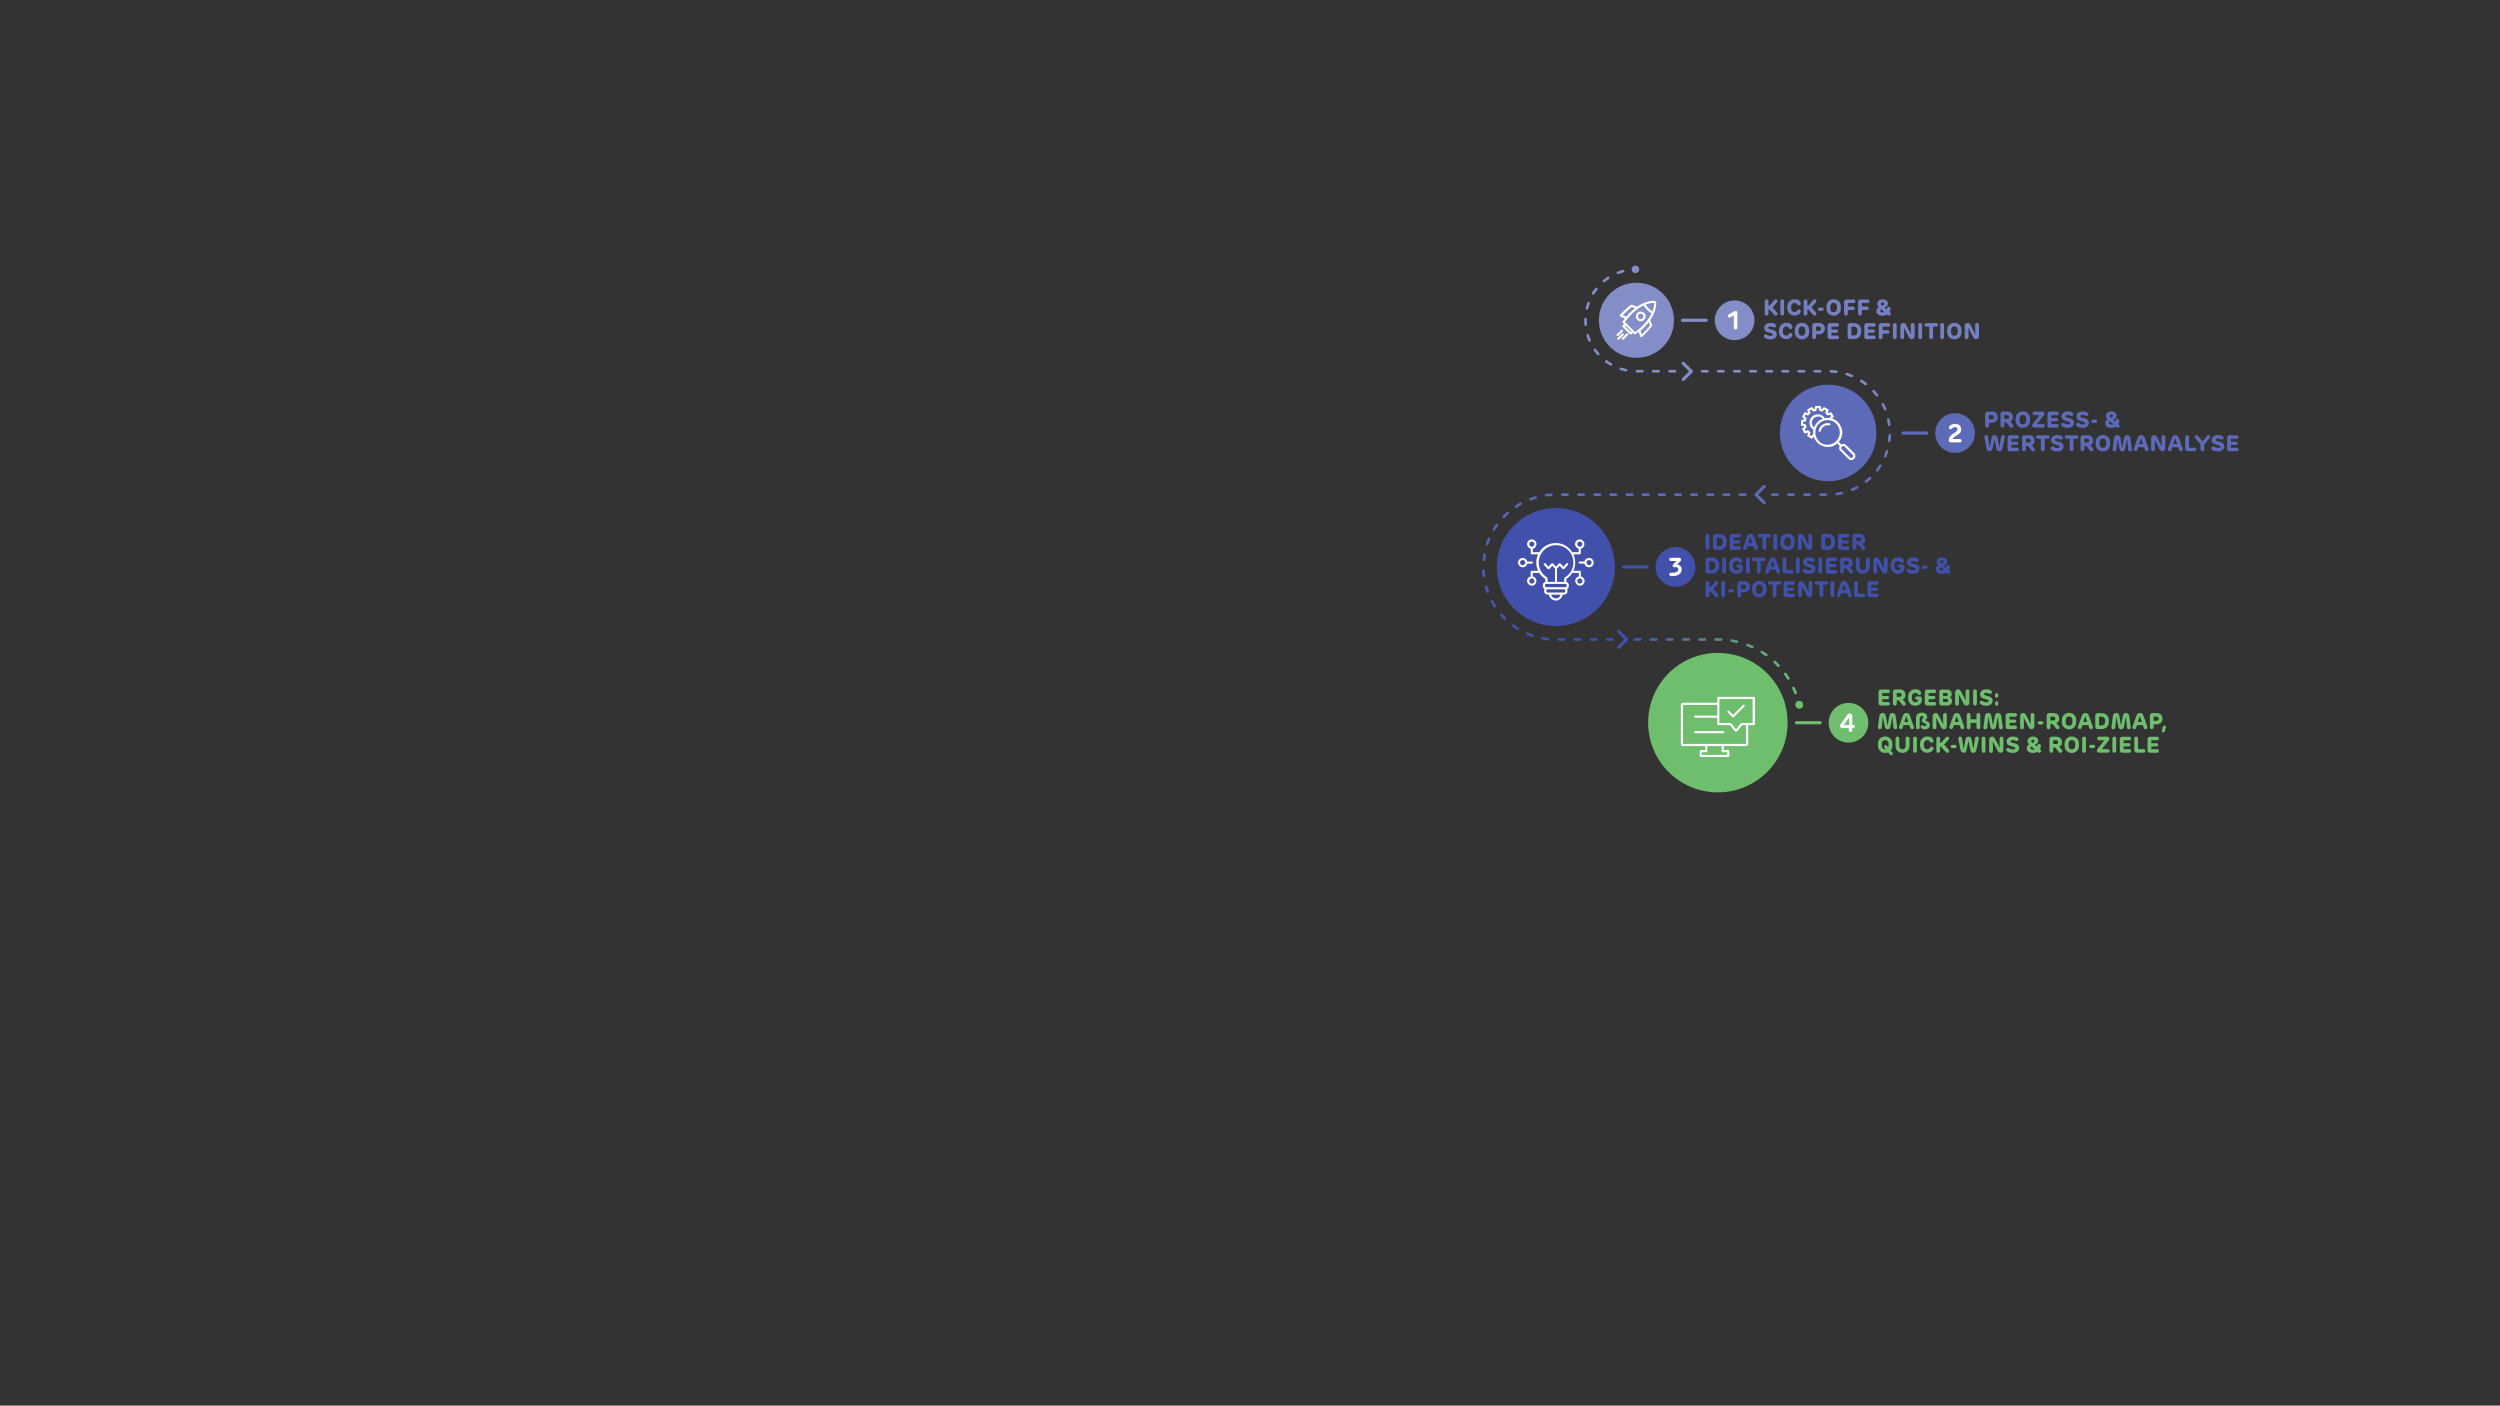 <?xml version="1.0" encoding="UTF-8"?>
<svg id="GFX" xmlns="http://www.w3.org/2000/svg" version="1.1" xmlns:xlink="http://www.w3.org/1999/xlink" viewBox="0 0 4660 2620">
  <rect x="0" y="0" width="4660" height="2620" fill="#333333" stroke="none"/>
  <!-- Generator: Adobe Illustrator 29.1.0, SVG Export Plug-In . SVG Version: 2.1.0 Build 142)  -->
  <defs>
    <style>
      .st0 {
        fill: #4150aa;
      }

      .st1 {
        fill: url(#Unbenannter_Verlauf_3);
      }

      .st2 {
        fill: #fff;
      }

      .st3 {
        fill: #7580c2;
      }

      .st4 {
        fill: #5d6ab7;
      }

      .st5 {
        fill: #6ebe6e;
      }

      .st6 {
        fill: url(#Unbenannter_Verlauf);
      }

      .st7 {
        fill: url(#Unbenannter_Verlauf_2);
      }

      .st8 {
        fill: #838dc8;
      }
    </style>
    <linearGradient id="Unbenannter_Verlauf" data-name="Unbenannter Verlauf" x1="3019.8" y1="1378.2" x2="3353.1" y2="1378.2" gradientTransform="translate(0 2620) scale(1 -1)" gradientUnits="userSpaceOnUse">
      <stop offset="0" stop-color="#4150aa"/>
      <stop offset="1" stop-color="#6ebe6e"/>
    </linearGradient>
    <linearGradient id="Unbenannter_Verlauf_2" data-name="Unbenannter Verlauf 2" x1="3009.2" y1="1425.5" x2="3009.2" y2="1700.5" gradientTransform="translate(0 2620) scale(1 -1)" gradientUnits="userSpaceOnUse">
      <stop offset="0" stop-color="#4150aa"/>
      <stop offset="1" stop-color="#5d6ab7"/>
    </linearGradient>
    <linearGradient id="Unbenannter_Verlauf_3" data-name="Unbenannter Verlauf 3" x1="3347.6" y1="1695.5" x2="3347.6" y2="1930.5" gradientTransform="translate(0 2620) scale(1 -1)" gradientUnits="userSpaceOnUse">
      <stop offset="0" stop-color="#5d6ab7"/>
      <stop offset="1" stop-color="#838dc8"/>
    </linearGradient>
  </defs>
  <circle class="st5" cx="3353.9" cy="1313.7" r="7"/>
  <g>
    <g>
      <path class="st3" d="M3313.4,585c0,2-1.4,3.3-3.3,3.3s-2.2-.4-3.2-1.6l-8-9.1c-.8-.9-.9-1-2.4-1v7.9c0,2.4-1.4,3.8-3.5,3.8s-3.5-1.4-3.5-3.8v-22.6c0-2.4,1.4-3.8,3.5-3.8s3.5,1.4,3.5,3.8v8c1.5,0,1.6,0,2.4-1l8.1-9.3c1-1.2,2-1.6,3.1-1.6,1.8,0,3.2,1.3,3.2,3.1s-.5,2-1.3,3l-8,8.8,8.1,9c.9,1.1,1.3,2.2,1.3,3h0Z"/>
      <path class="st3" d="M3325.6,561.8v22.6c0,2.4-1.4,3.8-3.5,3.8s-3.5-1.4-3.5-3.8v-22.6c0-2.4,1.4-3.8,3.5-3.8s3.5,1.4,3.5,3.8Z"/>
      <path class="st3" d="M3331.6,576.4c-.2-2.2-.2-4.3,0-6.5.6-6.7,6.2-12.1,13.5-12.1s9.1,2.2,11,6c.4.8.5,1.6.5,2.3,0,2-1.4,3.2-3.4,3.2s-2.5-.8-3.3-2c-.9-1.5-2.4-2.9-5.1-2.9s-5.9,2.6-6.1,6.3c0,1.4,0,3.1,0,4.6.2,3.7,2.7,6.3,6.1,6.3s4.2-1.4,5.1-2.9c.8-1.2,1.7-2,3.3-2s3.4,1.3,3.4,3.2-.1,1.5-.5,2.3c-1.8,3.8-6.3,6-11,6-7.3,0-12.9-5.3-13.5-12.1h0Z"/>
      <path class="st3" d="M3385.9,585c0,2-1.4,3.3-3.3,3.3s-2.2-.4-3.2-1.6l-8-9.1c-.8-.9-.9-1-2.4-1v7.9c0,2.4-1.4,3.8-3.5,3.8s-3.5-1.4-3.5-3.8v-22.6c0-2.4,1.4-3.8,3.5-3.8s3.5,1.4,3.5,3.8v8c1.5,0,1.6,0,2.4-1l8.1-9.3c1-1.2,2-1.6,3.1-1.6,1.8,0,3.2,1.3,3.2,3.1s-.5,2-1.3,3l-8,8.8,8.1,9c.9,1.1,1.3,2.2,1.3,3h0Z"/>
      <path class="st3" d="M3388.6,576.4c0-1.8,1.3-3,3.2-3h4.5c1.9,0,3.2,1.3,3.2,3s-1.3,3-3.2,3h-4.5c-1.9,0-3.2-1.3-3.2-3Z"/>
      <path class="st3" d="M3404.6,576.4c-.2-2.2-.1-4.3,0-6.5.5-7,6.1-12.1,13.3-12.1s12.9,5.1,13.4,12.1c.1,2.2.1,4.3,0,6.5-.5,6.9-6.1,12.1-13.3,12.1s-12.8-5.1-13.4-12.1ZM3411.6,575.6c.2,3.9,2.7,6.3,6.3,6.3s6-2.4,6.3-6.3c.1-1.6,0-3.3,0-4.9-.3-3.9-2.7-6.3-6.2-6.3s-6.1,2.4-6.3,6.3c0,1.6,0,3.3,0,4.9h0Z"/>
      <path class="st3" d="M3444.3,571.4h9.6c2.1,0,3.4,1.3,3.4,3.2s-1.3,3.2-3.4,3.2h-9.6v6.7c0,2.4-1.4,3.8-3.5,3.8s-3.5-1.4-3.5-3.8v-21.4c0-3.1,1.7-4.8,4.8-4.8h12.9c2.2,0,3.5,1.3,3.5,3.3s-1.3,3.3-3.5,3.3h-10.6v6.6h0Z"/>
      <path class="st3" d="M3470.5,571.4h9.6c2.1,0,3.4,1.3,3.4,3.2s-1.3,3.2-3.4,3.2h-9.6v6.7c0,2.4-1.4,3.8-3.5,3.8s-3.5-1.4-3.5-3.8v-21.4c0-3.1,1.7-4.8,4.8-4.8h12.9c2.2,0,3.5,1.3,3.5,3.3s-1.3,3.3-3.5,3.3h-10.6v6.6h0Z"/>
      <path class="st3" d="M3512.5,573.5l4.4,3.5c.1-.5.3-1,.3-1.6.3-2.2,1.4-3.5,3.4-3.5s3.4,1.3,3.4,3.8-.8,4.1-2,5.6l.5.4c1.3,1.1,2,2.1,2,3.5s-1.3,3.1-3,3.1-2.2-.3-3.7-1.6l-.6-.5c-2.2,1.6-4.6,2.4-8.1,2.4-7.4,0-11.4-3.6-11.4-8.5s1.3-5.2,4.5-7.2c-2.3-2.4-3-4.2-3-6.8,0-4.9,4.2-8.1,9.9-8.1s9.9,3.2,9.9,7.5-1.6,5.7-6.5,8.1h0ZM3509.2,582.4c1.2,0,2.3-.3,3.2-.7l-6-5.3c-1.1.8-1.7,1.6-1.7,2.7,0,2,1.6,3.2,4.5,3.2h0ZM3508.3,569.9c2.9-1.3,3.8-2.2,3.8-3.7s-.8-2.4-2.9-2.4-3,1.1-3,2.4.5,2.2,2.1,3.7h0Z"/>
      <path class="st3" d="M3289.7,629.7c-1.2-.8-1.9-1.9-1.9-3.2,0-2,1.4-3.3,3.3-3.3s1.8.4,2.7.9c1.4.8,3.2,1.9,6.3,1.9s4.5-.8,4.5-2.5-2.6-2.5-5.9-3.2c-7-1.5-10.2-3.9-10.2-9.3s4.8-9.1,11.1-9.1,7.3,1.1,9.1,2.1c1.2.7,1.9,1.7,1.9,3.1s-1.4,3.3-3.1,3.3-1.8-.4-2.8-.8c-1.2-.5-2.7-1-5-1s-3.9,1-3.9,2.3,1.5,2.3,5.1,3c7.5,1.4,11,4.2,11,9.4s-4.5,9.3-11.6,9.3-8.6-1.6-10.5-2.8h0Z"/>
      <path class="st3" d="M3316.1,620.4c-.2-2.2-.2-4.3,0-6.5.6-6.7,6.2-12.1,13.5-12.1s9.1,2.2,11,6c.4.8.5,1.6.5,2.3,0,2-1.4,3.2-3.4,3.2s-2.5-.8-3.3-2c-.9-1.5-2.4-2.9-5.1-2.9s-5.9,2.6-6.1,6.3c0,1.4,0,3.1,0,4.6.2,3.7,2.7,6.3,6.1,6.3s4.2-1.4,5.1-2.9c.8-1.2,1.7-2,3.3-2s3.4,1.3,3.4,3.2-.1,1.5-.5,2.3c-1.8,3.8-6.3,6-11,6-7.3,0-12.9-5.3-13.5-12.1h0Z"/>
      <path class="st3" d="M3345.5,620.4c-.2-2.2-.1-4.3,0-6.5.5-7,6.1-12.1,13.3-12.1s12.9,5.1,13.4,12.1c.1,2.2.1,4.3,0,6.5-.5,6.9-6.1,12.1-13.3,12.1s-12.8-5.1-13.4-12.1ZM3352.5,619.6c.2,3.9,2.7,6.3,6.3,6.3s6-2.4,6.3-6.3c.1-1.6,0-3.3,0-4.9-.3-3.9-2.7-6.3-6.2-6.3s-6.1,2.4-6.3,6.3c0,1.6,0,3.3,0,4.9h0Z"/>
      <path class="st3" d="M3401.5,612.7c0,6.3-4.3,10.4-11.1,10.4h-5.3v5.3c0,2.4-1.4,3.8-3.5,3.8s-3.5-1.4-3.5-3.8v-21.4c0-3.1,1.7-4.8,4.8-4.8h8c6.2,0,10.7,3.7,10.7,10.5h0ZM3390.2,616.6c3,0,4.2-1.6,4.2-3.8s-1.3-4-4.1-4h-5.2v7.8h5.1Z"/>
      <path class="st3" d="M3406.6,627.2v-20.1c0-3.1,1.7-4.8,4.8-4.8h12.9c2.2,0,3.5,1.3,3.5,3.3s-1.3,3.3-3.5,3.3h-10.6v5.4h9.4c2,0,3.3,1.2,3.3,3s-1.3,3-3.3,3h-9.4v5.2h10.6c2.2,0,3.5,1.3,3.5,3.3s-1.3,3.3-3.5,3.3h-12.9c-3.1,0-4.8-1.7-4.8-4.8h0Z"/>
      <path class="st3" d="M3443.9,627.2v-20.1c0-3.1,1.7-4.8,4.8-4.8h6.6c8.1,0,13.3,5.1,13.9,11.6.2,2.2.2,4.3,0,6.5-.6,6.5-5.7,11.6-13.9,11.6h-6.6c-3.1,0-4.8-1.7-4.8-4.8h0ZM3455.1,625.3c4.6,0,6.8-2.5,7-5.9,0-1.4.1-3.1,0-4.6-.2-3.5-2.4-5.9-7-5.9h-4.1v16.4h4.1Z"/>
      <path class="st3" d="M3475,627.2v-20.1c0-3.1,1.7-4.8,4.8-4.8h12.9c2.2,0,3.5,1.3,3.5,3.3s-1.3,3.3-3.5,3.3h-10.6v5.4h9.4c2,0,3.3,1.2,3.3,3s-1.3,3-3.3,3h-9.4v5.2h10.6c2.2,0,3.5,1.3,3.5,3.3s-1.3,3.3-3.5,3.3h-12.9c-3.1,0-4.8-1.7-4.8-4.8h0Z"/>
      <path class="st3" d="M3509.1,615.4h9.6c2.1,0,3.4,1.3,3.4,3.2s-1.3,3.2-3.4,3.2h-9.6v6.7c0,2.4-1.4,3.8-3.5,3.8s-3.5-1.4-3.5-3.8v-21.4c0-3.1,1.7-4.8,4.8-4.8h12.9c2.2,0,3.5,1.3,3.5,3.3s-1.3,3.3-3.5,3.3h-10.6v6.6h0Z"/>
      <path class="st3" d="M3535.4,605.8v22.6c0,2.4-1.4,3.8-3.5,3.8s-3.5-1.4-3.5-3.8v-22.6c0-2.4,1.4-3.8,3.5-3.8s3.5,1.4,3.5,3.8Z"/>
      <path class="st3" d="M3568.8,605.8v20.6c0,3.4-2,5.8-5.2,5.8s-4.4-1.6-5.9-4.5l-8.8-16.8h-.1c.5,4.9.5,8.2.5,10.8v6.8c0,2.4-1.4,3.8-3.5,3.8s-3.5-1.4-3.5-3.8v-20.7c0-3.2,2.1-5.8,5.3-5.8s4.4,1.5,5.9,4.4l8.7,16.6h.1c-.5-4.7-.5-9.1-.5-11.7v-5.5c0-2.4,1.4-3.8,3.5-3.8s3.5,1.4,3.5,3.8h0Z"/>
      <path class="st3" d="M3582.8,605.8v22.6c0,2.4-1.4,3.8-3.5,3.8s-3.5-1.4-3.5-3.8v-22.6c0-2.4,1.4-3.8,3.5-3.8s3.5,1.4,3.5,3.8Z"/>
      <path class="st3" d="M3612.4,605.5c0,2-1.3,3.3-3.5,3.3h-5.7v19.6c0,2.4-1.4,3.8-3.5,3.8s-3.5-1.4-3.5-3.8v-19.6h-5.6c-2.2,0-3.5-1.3-3.5-3.3s1.3-3.2,3.5-3.2h18.4c2.2,0,3.5,1.3,3.5,3.2h0Z"/>
      <path class="st3" d="M3623.7,605.8v22.6c0,2.4-1.4,3.8-3.5,3.8s-3.5-1.4-3.5-3.8v-22.6c0-2.4,1.4-3.8,3.5-3.8s3.5,1.4,3.5,3.8Z"/>
      <path class="st3" d="M3629.6,620.4c-.2-2.2-.1-4.3,0-6.5.5-7,6.1-12.1,13.3-12.1s12.9,5.1,13.4,12.1c.1,2.2.1,4.3,0,6.5-.5,6.9-6.1,12.1-13.3,12.1s-12.8-5.1-13.4-12.1ZM3636.7,619.6c.2,3.9,2.7,6.3,6.3,6.3s6-2.4,6.3-6.3c.1-1.6,0-3.3,0-4.9-.3-3.9-2.7-6.3-6.2-6.3s-6.1,2.4-6.3,6.3c0,1.6,0,3.3,0,4.9Z"/>
      <path class="st3" d="M3688.8,605.8v20.6c0,3.4-2,5.8-5.2,5.8s-4.4-1.6-5.9-4.5l-8.8-16.8h-.1c.5,4.9.5,8.2.5,10.8v6.8c0,2.4-1.4,3.8-3.5,3.8s-3.5-1.4-3.5-3.8v-20.7c0-3.2,2.1-5.8,5.3-5.8s4.4,1.5,5.9,4.4l8.7,16.6h.1c-.5-4.7-.5-9.1-.5-11.7v-5.5c0-2.4,1.4-3.8,3.5-3.8s3.5,1.4,3.5,3.8h0Z"/>
    </g>
    <g>
      <circle class="st8" cx="3233.3" cy="597" r="37"/>
      <path class="st2" d="M3235.2,614.3c-2,0-3.4-1.3-3.4-3.5v-22.8l-6,3.2c-.9.5-1.6.7-2.4.7-1.4,0-2.9-1.4-2.9-3.1s.9-2.3,2.1-2.9l9-4.9c1.2-.6,2.3-1.3,3.6-1.3,2,0,3.2,1.3,3.2,3.6v27.4c0,2.2-1.3,3.5-3.4,3.5h0Z"/>
    </g>
    <path class="st8" d="M3180.3,600h-44c-1.7,0-3-1.3-3-3s1.3-3,3-3h44c1.7,0,3,1.3,3,3s-1.3,3-3,3Z"/>
  </g>
  <g>
    <circle class="st8" cx="3050.3" cy="597" r="70"/>
    <g>
      <path class="st2" d="M3064.7,596.2c1.7-1.7,2.7-4,2.7-6.4s-.9-4.7-2.7-6.4c-1.7-1.7-4-2.7-6.4-2.7s-4.7.9-6.4,2.7c-1.7,1.7-2.7,4-2.7,6.4s.9,4.7,2.7,6.4c1.7,1.7,4,2.7,6.4,2.7s4.7-.9,6.4-2.7h0ZM3061.9,593.4h0c-1,1-2.2,1.5-3.6,1.5s-2.6-.5-3.6-1.5c-1-1-1.5-2.2-1.5-3.6s.5-2.6,1.5-3.6,2.2-1.5,3.6-1.5,2.6.5,3.6,1.5c1,1,1.5,2.2,1.5,3.6s-.5,2.6-1.5,3.6Z"/>
      <path class="st2" d="M3076.2,596.5c9.2-13.5,11-25.2,11.2-31.1,0-1.3-.4-2.6-1.4-3.5s-2.2-1.4-3.5-1.4c-5.9.2-17.6,2.1-31.1,11.2l-9.7-3.7c-.7-.2-1.4-.1-1.9.3-6.9,5.4-13.7,11.7-20.1,18.7-.4.5-.6,1.2-.5,1.8.2.6.6,1.2,1.2,1.4l8.4,3.2c-1.4,1.8-2.8,3.7-4.2,5.7-.5.8-.4,1.9.2,2.5l2.3,2.3-2.7,2.7c-.8.8-.8,2,0,2.8l13.8,13.8c.4.4.9.6,1.4.6s1-.2,1.4-.6l2.7-2.7,2.3,2.3c.4.4.9.6,1.4.6s.8-.1,1.1-.4c2-1.4,3.9-2.8,5.7-4.2l3.2,8.4c.2.6.8,1.1,1.4,1.2.2,0,.3,0,.5,0,.5,0,1-.2,1.3-.5,7.1-6.4,13.4-13.1,18.7-20.1.4-.6.5-1.3.3-1.9l-3.7-9.7h0ZM3082.8,564.5c.3,0,.4.1.5.2,0,0,.2.3.2.5-.2,5.4-1.4,10.5-3.3,15.4-2.5-1.7-4.8-3.6-7-5.8-2.2-2.2-4.1-4.5-5.8-7,4.8-1.9,10-3.1,15.4-3.3ZM3024.7,587.6c5.4-5.7,11-10.9,16.7-15.4l6.2,2.4c-5.2,4-10.6,9.1-16,15.6l-6.9-2.6h0ZM3039.9,619.1l-10.9-10.9,1.3-1.3,10.9,10.9-1.3,1.3ZM3047.9,619l-18.9-18.9c5.1-7.2,17.6-22.7,34.6-30.7,1.9,2.9,4.2,5.7,6.7,8.2,2.5,2.5,5.3,4.8,8.2,6.7-8,17-23.5,29.5-30.7,34.6h0ZM3060.4,623.3l-2.6-6.9c6.5-5.4,11.7-10.8,15.6-16l2.4,6.2c-4.5,5.7-9.7,11.3-15.4,16.7Z"/>
      <path class="st2" d="M3016.6,625.9l8.2-8.2c.8-.8.8-2,0-2.8s-2-.8-2.8,0l-8.2,8.2c-.8.8-.8,2,0,2.8.4.4.9.6,1.4.6s1-.2,1.4-.6h0Z"/>
      <path class="st2" d="M3026.2,621.9c-.8-.8-2-.8-2.8,0l-8.2,8.2c-.8.8-.8,2,0,2.8.4.4.9.6,1.4.6s1-.2,1.4-.6l8.2-8.2c.8-.8.8-2,0-2.8h0Z"/>
      <path class="st2" d="M3031.6,621.9l-8.2,8.2c-.8.8-.8,2,0,2.8.4.4.9.6,1.4.6s1-.2,1.4-.6l8.2-8.2c.8-.8.8-2,0-2.8s-2-.8-2.8,0h0Z"/>
    </g>
  </g>
  <g>
    <circle class="st4" cx="3407.7" cy="807" r="90"/>
    <g>
      <path class="st2" d="M3410.3,789c-4.5-.9-9.2,0-13,2.6-3.9,2.6-6.5,6.5-7.4,11-.2,1.1.5,2.1,1.6,2.4.1,0,.3,0,.4,0,.9,0,1.8-.7,2-1.6.7-3.5,2.7-6.5,5.7-8.5s6.5-2.7,10-2c1.1.2,2.1-.5,2.4-1.6s-.5-2.1-1.6-2.4h0Z"/>
      <path class="st2" d="M3456.4,844.8l-15.5-15.5c-1.3-1.3-3.1-2-4.9-2s-2.7.4-3.8,1.2l-4.7-4.7c4.2-4.9,6.6-11.1,6.6-17.6s-2.8-14-7.9-19.1-7.2-5.6-11.5-6.8l2.6-2c.8-.6,1-1.7.5-2.6l-3.7-6.4c-.5-.9-1.6-1.2-2.5-.8l-3.6,1.5c-.3-.4-.7-.7-1-1l1.5-3.6c.4-.9,0-2-.8-2.5l-6.4-3.7c-.9-.5-2-.3-2.6.5l-2.4,3.1c-.5-.1-.9-.3-1.4-.4l-.5-3.9c-.1-1-1-1.8-2-1.8h-7.4c-1,0-1.9.7-2,1.7l-.5,3.9c-.5.1-.9.2-1.4.4l-2.4-3.1c-.6-.8-1.7-1-2.6-.5l-6.4,3.7c-.9.5-1.2,1.6-.8,2.5l1.5,3.6c-.4.3-.7.7-1,1l-3.6-1.5c-.9-.4-2,0-2.5.8l-3.7,6.4c-.5.9-.3,2,.5,2.6l3.1,2.4c-.1.5-.3.9-.4,1.4l-3.9.5c-1,.1-1.8,1-1.8,2v7.4c0,1,.7,1.9,1.7,2l3.9.5c.1.5.2.9.4,1.4l-3.1,2.4c-.8.6-1,1.7-.5,2.6l3.7,6.4c.5.9,1.6,1.2,2.5.8l3.6-1.5c.3.4.7.7,1,1l-1.5,3.6c-.4.9,0,2,.8,2.5l6.4,3.7c.3.2.7.3,1,.3.6,0,1.2-.3,1.6-.8l2.3-3.1c1.2,4.3,3.6,8.3,6.9,11.6,5.1,5.1,11.9,7.9,19.1,7.9s12.7-2.3,17.6-6.6l4.8,4.8c-1.8,2.7-1.5,6.4.9,8.8l15.5,15.5c1.3,1.3,3.1,2,4.9,2s3.6-.7,4.9-2l.9-.9c2.7-2.7,2.7-7.1,0-9.8h0ZM3380,809.1c-.5,0-1.1.3-1.4.8l-2.2,2.9-3.3-1.9,1.4-3.3c.3-.8.1-1.7-.6-2.3-1-.8-1.9-1.7-2.7-2.7-.6-.7-1.5-.9-2.3-.6l-3.3,1.4-1.9-3.3,2.9-2.2c.7-.5,1-1.4.7-2.3-.4-1.2-.7-2.4-1-3.6-.2-.9-.9-1.5-1.7-1.6l-3.6-.4v-3.8l3.6-.4c.9-.1,1.6-.8,1.7-1.6.2-1.2.6-2.5,1-3.6.3-.8,0-1.7-.7-2.3l-2.9-2.2,1.9-3.3,3.3,1.4c.8.3,1.7.1,2.3-.6.8-1,1.7-1.9,2.7-2.7.7-.6.9-1.5.6-2.3l-1.4-3.3,3.3-1.9,2.2,2.9c.5.7,1.5,1,2.3.7,1.2-.4,2.4-.7,3.6-1,.9-.2,1.5-.9,1.6-1.7l.4-3.6h3.8l.4,3.6c.1.9.8,1.6,1.6,1.7,1.2.2,2.5.6,3.6,1,.8.3,1.7,0,2.3-.7l2.2-2.9,3.3,1.9-1.4,3.3c-.3.8-.1,1.7.6,2.3,1,.8,1.9,1.7,2.7,2.7.6.7,1.5.9,2.3.6l3.3-1.4,1.9,3.3-2.9,2.2c-.3.3-.6.6-.7,1-.9,0-1.9-.1-2.8-.1s0,0-.1,0c-.2,0-.4,0-.6,0-.3,0-.5,0-.8,0-.2,0-.5,0-.7,0-.2,0-.5,0-.7,0-.2,0-.4,0-.6,0-.3,0-.5,0-.8.1-.2,0-.4,0-.6,0-.2,0-.3,0-.5,0-4.5-6.8-13.5-9-20.7-4.9-3.6,2.1-6.1,5.4-7.2,9.4s-.5,8.2,1.5,11.8c1.3,2.2,3,4,5.2,5.4-.4,2-.5,4.1-.4,6.2,0,0,0,0,0,0,0,.2,0,.5,0,.7,0,.3,0,.6,0,.9,0,0,0,0,0,.1h0ZM3393.9,782.4c0,0-.1,0-.2,0-.4.2-.7.4-1.1.6,0,0-.2.1-.3.2-.3.2-.6.4-.9.6-.1,0-.2.2-.3.2-.3.2-.5.4-.8.6-.1,0-.2.2-.3.3,0,0,0,0,0,0-.2.2-.5.4-.7.6-.1,0-.2.2-.3.3,0,0,0,0,0,0-.3.2-.5.5-.7.7,0,0-.2.2-.3.3h0s0,0-.1.1c-.3.3-.6.6-.9.9,0,0,0,0,0,0-.1.1-.2.2-.3.4-.2.2-.4.5-.6.7-.1.2-.3.3-.4.5-.2.2-.3.4-.5.6-.1.2-.3.4-.4.5-.1.2-.3.4-.4.6-.1.2-.3.4-.4.6-.1.2-.2.4-.4.6-.1.2-.3.4-.4.7,0,.2-.2.3-.2.5-.6,1.1-1,2.2-1.4,3.3-1.1-.9-2.1-2-2.8-3.2-1.5-2.7-1.9-5.8-1.1-8.7s2.7-5.4,5.4-7c1.8-1,3.8-1.5,5.7-1.5,3.4,0,6.7,1.5,8.9,4.2-1.2.5-2.4,1-3.5,1.6h0ZM3390.6,822.3c-3.2-3.2-5.3-7.1-6.2-11.3,0-.3-.1-.5-.2-.8-.1-.6-.2-1.2-.3-1.8,0,0,0-.1,0-.2,0-.7,0-1.4-.1-2,0,0,0-.1,0-.2,0-2.1.3-4.1.8-6.1,0-.3.1-.5.2-.8.2-.5.4-1.1.6-1.6.1-.3.2-.5.3-.8.1-.3.3-.7.5-1,.1-.3.3-.5.4-.8.3-.5.6-1,.9-1.5.1-.2.2-.3.3-.5.3-.4.6-.8.9-1.2.1-.2.3-.3.4-.5.4-.5.9-1,1.4-1.5.5-.5,1-1,1.5-1.4.1-.1.3-.2.4-.3.5-.4,1-.8,1.6-1.2,0,0,0,0,0,0,0,0,.2-.1.3-.2.5-.3.9-.6,1.4-.8.2,0,.4-.2.5-.3.6-.3,1.2-.6,1.7-.8,0,0,0,0,0,0,0,0,.1,0,.2,0,.6-.2,1.1-.4,1.7-.6.1,0,.3,0,.4-.1,2.1-.6,4.2-.9,6.3-.9h0c.7,0,1.5,0,2.2.1q.5,0,0,0c.7,0,1.3.2,2,.3.1,0,.2,0,.3,0,4.3.9,8.4,2.9,11.7,6.3,4.3,4.3,6.7,10.1,6.7,16.3s-2.4,11.9-6.7,16.3c-4.3,4.3-10.1,6.7-16.3,6.7s-11.9-2.4-16.3-6.7h0ZM3453.6,851.9l-.9.9c-1.1,1.1-3.1,1.1-4.2,0l-15.5-15.5c-1.2-1.2-1.2-3,0-4.2l.4-.4h0s0,0,0,0l.4-.4c.6-.6,1.3-.9,2.1-.9s1.5.3,2.1.9l15.5,15.5c1.2,1.2,1.2,3,0,4.2h0Z"/>
    </g>
  </g>
  <g>
    <circle class="st0" cx="2900.1" cy="1057" r="110"/>
    <g>
      <path class="st2" d="M2946.7,1074.5v-8.5c0-1.1-.9-2-2-2h-11.9c1.6-3.3,2.6-6.9,3.1-10.6.9-6.9-.1-13.9-3-20.1h11.7c1.1,0,2-.9,2-2v-8.5c2.7-.6,5-2.5,6.1-5.2,1.4-3.3.6-7.1-1.9-9.6-2.5-2.5-6.3-3.3-9.6-1.9-3.3,1.4-5.4,4.6-5.4,8.1s2.9,7.7,6.8,8.6v6.5h-11.9c-1-1.6-2.2-3.2-3.5-4.7-6.9-7.9-16.9-12.4-27.3-12.4s-20.5,4.5-27.3,12.4c-1.3,1.5-2.5,3.1-3.5,4.7h-11.9v-6.5c2.7-.6,5-2.5,6.1-5.2,1.4-3.3.6-7.1-1.9-9.6-2.5-2.5-6.3-3.3-9.6-1.9-3.3,1.4-5.4,4.6-5.4,8.1s2.9,7.7,6.8,8.6v8.5c0,1.1.9,2,2,2h11.7c-2.9,6.2-3.9,13.2-3,20.1.5,3.7,1.6,7.3,3.1,10.6h-11.9c-1.1,0-2,.9-2,2v8.5c-.5.1-.9.2-1.4.4-3.3,1.4-5.4,4.6-5.4,8.1s3.9,8.8,8.8,8.8c3.6,0,6.8-2.1,8.1-5.4,1.4-3.3.6-7.1-1.9-9.6-1.2-1.2-2.7-2-4.2-2.3v-6.5h12.1c2.7,4.3,6.3,8,10.7,10.8.2.1.4.4.4.6v5.3c-2.6.7-4.5,3.1-4.5,5.9v1.8c0,2.3,1.3,4.3,3.2,5.3-.4.8-.7,1.8-.7,2.8v1.8c0,3.3,2.7,6.1,6.1,6.1h2.7c1,6.2,6.4,11,12.9,11s11.9-4.8,12.9-11h2.7c3.3,0,6.1-2.7,6.1-6.1v-1.8c0-1-.3-2-.7-2.8,1.9-1,3.2-3,3.2-5.3v-1.8c0-2.8-1.9-5.2-4.5-5.9v-5.3c0-.3.1-.5.4-.6,0,0,0,0,0,0,4.3-2.9,7.9-6.6,10.7-10.8h12.1v6.5c-.5.1-.9.2-1.4.4-3.3,1.4-5.4,4.6-5.4,8.1s3.9,8.8,8.8,8.8c3.6,0,6.8-2.1,8.1-5.4,1.4-3.3.6-7.1-1.9-9.6-1.2-1.2-2.7-2-4.2-2.3h0ZM2939.9,1014.3c0-2,1.2-3.7,3-4.4.6-.2,1.2-.4,1.8-.4,1.3,0,2.5.5,3.4,1.4,1.4,1.4,1.8,3.4,1,5.2-.7,1.8-2.5,3-4.4,3-2.7,0-4.8-2.2-4.8-4.8h0ZM2850.6,1014.3c0-2,1.2-3.7,3-4.4.6-.2,1.2-.4,1.8-.4,1.2,0,2.5.5,3.4,1.4,1.4,1.4,1.8,3.4,1,5.2-.8,1.8-2.5,3-4.4,3-2.7,0-4.8-2.2-4.8-4.8h0ZM2859.8,1084.9c-.7,1.8-2.5,3-4.4,3-2.6,0-4.8-2.2-4.8-4.8s1.2-3.7,3-4.4c.6-.2,1.2-.4,1.8-.4,0,0,0,0,0,0h0c1.2,0,2.5.5,3.4,1.4,1.4,1.4,1.8,3.4,1,5.2h0ZM2900.1,1115.5c-4.3,0-7.9-3-8.8-7h17.6c-.9,4-4.5,7-8.8,7h0ZM2917.6,1102.4c0,1.1-.9,2.1-2.1,2.1h-31c-1.1,0-2.1-.9-2.1-2.1v-1.8c0-1.1.9-2.1,2.1-2.1h31c1.1,0,2.1.9,2.1,2.1v1.8ZM2920.2,1092.4c0,1.1-.9,2.1-2.1,2.1h-36.1c-1.1,0-2.1-.9-2.1-2.1v-1.8c0-1.1.9-2.1,2.1-2.1h36.1c1.1,0,2.1.9,2.1,2.1v1.8ZM2917.8,1075.5s0,0,0,0c-1.3.9-2.1,2.4-2.1,4v5.1h-13.6v-24.6s5-5.4,5-5.4l5.5,6c.4.4.9.6,1.5.6s1.1-.2,1.5-.6l7-7.6c.7-.8.7-2.1-.1-2.8-.8-.7-2.1-.7-2.8.1l-5.5,6-5.5-6c-.8-.8-2.2-.8-2.9,0l-5.5,6-5.5-6c-.8-.8-2.2-.8-2.9,0l-5.5,6-5.5-6c-.7-.8-2-.9-2.8-.1-.8.7-.9,2-.1,2.8l7,7.6c.4.4.9.6,1.5.6s1.1-.2,1.5-.6l5.5-6,5,5.4v24.6s-13.6,0-13.6,0v-5.1c0-1.6-.8-3.1-2.2-4-7.8-5.1-13-13.4-14.2-22.6-1.3-9.2,1.5-18.6,7.7-25.6,6.1-7,15-11.1,24.3-11.1s18.2,4,24.3,11.1c6.1,7,8.9,16.4,7.7,25.6-1.3,9.2-6.4,17.5-14.2,22.6h0ZM2949.2,1084.9c-.7,1.8-2.5,3-4.4,3-2.6,0-4.8-2.2-4.8-4.8s1.2-3.7,3-4.4c.6-.2,1.2-.4,1.8-.4h0c1.2,0,2.5.5,3.4,1.4,1.4,1.4,1.8,3.4,1,5.2h0Z"/>
      <path class="st2" d="M2968.2,1042.5c-2.5-2.5-6.3-3.3-9.6-1.9-2.6,1.1-4.5,3.3-5.2,6h-8.7c-1.1,0-2,.9-2,2s.9,2,2,2h8.6c.9,3.9,4.4,6.9,8.6,6.9h0c3.6,0,6.8-2.1,8.1-5.4,1.4-3.3.6-7.1-1.9-9.6h0ZM2966.4,1050.5c-.8,1.8-2.5,3-4.4,3-2.7,0-4.8-2.2-4.8-4.8,0-2,1.2-3.7,3-4.4.6-.2,1.2-.4,1.8-.4,1.2,0,2.5.5,3.4,1.4,1.4,1.4,1.8,3.4,1,5.2h0Z"/>
      <path class="st2" d="M2855.4,1050.7c1.1,0,2-.9,2-2s-.9-2-2-2h-8.6c-.4-1.6-1.1-3-2.3-4.2-2.5-2.5-6.3-3.3-9.6-1.9-3.3,1.4-5.4,4.6-5.4,8.1s3.9,8.8,8.8,8.8h0c3.6,0,6.8-2.1,8.1-5.4.2-.4.3-.9.4-1.4h8.6ZM2842.6,1050.5c-.8,1.8-2.5,3-4.4,3-2.7,0-4.8-2.2-4.8-4.8s1.2-3.7,3-4.4c.6-.2,1.2-.4,1.8-.4,1.2,0,2.5.5,3.4,1.4,1.4,1.4,1.8,3.4,1,5.2h0Z"/>
    </g>
  </g>
  <g>
    <g>
      <path class="st5" d="M3501.5,1310.2v-20.1c0-3.1,1.7-4.8,4.8-4.8h12.9c2.2,0,3.5,1.3,3.5,3.3s-1.3,3.3-3.5,3.3h-10.6v5.4h9.4c2,0,3.3,1.2,3.3,3s-1.3,3-3.3,3h-9.4v5.2h10.6c2.2,0,3.5,1.3,3.5,3.3s-1.3,3.3-3.5,3.3h-12.9c-3.1,0-4.8-1.7-4.8-4.8h0Z"/>
      <path class="st5" d="M3552.4,1312.1c0,2-1.4,3.2-3.3,3.2s-2.6-1-3.5-2.1l-5.7-7.1c-.6-.7-.6-.7-1.7-.7h-2.7v6c0,2.4-1.4,3.8-3.5,3.8s-3.5-1.4-3.5-3.8v-21.4c0-3.1,1.7-4.8,4.8-4.8h8.1c6.9,0,10.4,4.4,10.4,10.2s-1.8,6.6-5.3,8.2l4.3,5.1c1,1.2,1.6,2.3,1.6,3.4ZM3540.7,1298.9c2.9,0,3.9-1.4,3.9-3.5s-1.1-3.7-3.9-3.7h-5.2v7.1h5.2Z"/>
      <path class="st5" d="M3556.8,1303.4c-.2-2.2-.1-4.3,0-6.5.5-6.9,6.1-12.1,13.2-12.1s9,2.8,10.1,4.5c.7,1.2.9,2.1.9,2.9,0,1.9-1.4,3.2-3.4,3.2s-2.2-.4-3-1.5c-.9-1.3-2.1-2.5-4.7-2.5s-5.9,2.4-6.1,6.3c-.1,1.6,0,3.3,0,4.9.3,3.9,2.8,6.4,6.3,6.4s5.6-2.3,5.6-4.5v-.3h-2.6c-2,0-3.2-1.2-3.2-3s1.3-3,3.2-3h4.5c3.1,0,4.8,1.7,4.8,4.8v1.4c0,6.7-5.1,11.1-12.3,11.1s-12.9-5.1-13.4-12.1h0Z"/>
      <path class="st5" d="M3587.8,1310.2v-20.1c0-3.1,1.7-4.8,4.8-4.8h12.9c2.2,0,3.5,1.3,3.5,3.3s-1.3,3.3-3.5,3.3h-10.6v5.4h9.4c2,0,3.3,1.2,3.3,3s-1.3,3-3.3,3h-9.4v5.2h10.6c2.2,0,3.5,1.3,3.5,3.3s-1.3,3.3-3.5,3.3h-12.9c-3.1,0-4.8-1.7-4.8-4.8h0Z"/>
      <path class="st5" d="M3614.8,1310.2v-20.1c0-3.1,1.7-4.8,4.8-4.8h9.6c5.4,0,8.7,3.1,8.7,8.2s-1.4,5.1-3.5,6.2h0c2.5,1,4.3,3.4,4.3,7.1,0,5.5-4,8.3-9.6,8.3h-9.5c-3.1,0-4.8-1.7-4.8-4.8ZM3628.1,1308.5c2.2,0,3.2-1.1,3.2-2.9s-1.1-3-3.2-3h-6.3v5.9h6.3ZM3627.7,1297.3c2,0,3-1.1,3-2.8s-1.1-2.7-3-2.7h-5.8v5.5h5.8Z"/>
      <path class="st5" d="M3670.9,1288.8v20.6c0,3.4-2,5.8-5.2,5.8s-4.4-1.6-5.9-4.5l-8.8-16.8h-.1c.5,4.9.5,8.2.5,10.8v6.8c0,2.4-1.4,3.8-3.5,3.8s-3.5-1.4-3.5-3.8v-20.7c0-3.2,2.1-5.8,5.3-5.8s4.4,1.5,5.9,4.4l8.7,16.6h.1c-.5-4.7-.5-9.1-.5-11.7v-5.5c0-2.4,1.4-3.8,3.5-3.8s3.5,1.4,3.5,3.8h0Z"/>
      <path class="st5" d="M3684.9,1288.8v22.6c0,2.4-1.4,3.8-3.5,3.8s-3.5-1.4-3.5-3.8v-22.6c0-2.4,1.4-3.8,3.5-3.8s3.5,1.4,3.5,3.8Z"/>
      <path class="st5" d="M3692.1,1312.7c-1.2-.8-1.9-1.9-1.9-3.2,0-2,1.4-3.3,3.3-3.3s1.8.4,2.7.9c1.4.8,3.2,1.9,6.3,1.9s4.5-.8,4.5-2.5-2.6-2.5-5.9-3.2c-7-1.5-10.2-3.9-10.2-9.3s4.8-9.1,11.1-9.1,7.3,1.1,9.1,2.1c1.2.7,1.9,1.7,1.9,3.1s-1.4,3.3-3.1,3.3-1.8-.4-2.8-.8c-1.2-.5-2.7-1.1-5-1.1s-3.9,1-3.9,2.3,1.5,2.3,5.1,3c7.5,1.4,11,4.2,11,9.4s-4.5,9.3-11.6,9.3-8.6-1.6-10.5-2.8h0Z"/>
      <path class="st5" d="M3718.7,1295.3c0-2,1.2-3.2,3-3.2s3,1.2,3,3.2v1.8c0,2-1.2,3.2-3,3.2s-3-1.2-3-3.2v-1.8ZM3724.8,1310.3v1.8c0,2-1.2,3.2-3,3.2s-3-1.2-3-3.2v-1.8c0-2,1.2-3.2,3-3.2s3,1.2,3,3.2Z"/>
      <path class="st5" d="M3500.4,1355.9c0-.2,0-.6,0-.8l2.6-19.6c.7-4.9,2.9-6.4,6.2-6.4s5.2,1.1,6.1,6.3l2.8,16c0,.2,0,.3.3.3s.2,0,.3-.3l2.8-16c.9-5.3,3.2-6.3,6.1-6.3s5.4,1.5,6.1,6.4l2.6,19.6c0,.4,0,.5,0,.9,0,2-1.3,3.3-3.2,3.3s-3.5-1.2-3.7-3.4l-1.9-19.1c0-.1,0-.2-.2-.2s-.2,0-.2.2l-3.3,17.6c-.6,3.3-2.5,5-5.3,5s-4.7-1.7-5.3-5l-3.4-17.6c0,0,0-.2-.2-.2s-.2.1-.2.3l-1.9,19c-.2,2.1-1.3,3.4-3.6,3.4s-3.3-1.3-3.3-3.3h0Z"/>
      <path class="st5" d="M3539.8,1354.3l7.1-19.9c1.5-4.2,3.7-5.4,6.6-5.4s5.2,1.2,6.7,5.4l7.1,19.9c.2.5.2,1,.2,1.5,0,1.8-1.4,3.4-3.4,3.4s-2.9-.9-3.5-2.8l-1.5-4.7h-11l-1.5,4.6c-.6,1.9-1.8,2.8-3.5,2.8s-3.5-1.5-3.5-3.4.1-1.1.3-1.5h0ZM3557,1345.8l-3.3-10c0-.2-.2-.4-.4-.4s-.3.1-.4.4l-3.2,10h7.1,0Z"/>
      <path class="st5" d="M3597.4,1351.3c0,5.4-4.3,8.1-9.2,8.1s-6-1.4-7.1-2.3c-.6-.5-1.1-1.4-1.1-2.5s1-2.9,2.6-2.9,1.4.2,2.4.8c.6.4,1.7.9,2.9.9,1.9,0,2.8-.9,2.8-2.3s-1.3-2-3.2-2.8c-3.9-1.6-5.3-2.9-5.3-5.2s.5-2.2,1.3-3.2c1.1-1.4,1.8-2.4,1.8-3.2s-.9-2-2.8-2c-2.7,0-4.1,1.5-4.1,4.2v16.6c0,2.3-1.4,3.7-3.5,3.7s-3.5-1.4-3.5-3.7v-17.3c0-5.9,3.9-9.8,11-9.8s9.7,3.3,9.7,7.6-.4,2.8-1.7,4.2c-.8.9-1.4,1.3-1.4,2,0,1.1,1.6,1.6,2.6,2,5.1,2.3,5.6,5,5.6,6.9h0Z"/>
      <path class="st5" d="M3628.9,1332.8v20.6c0,3.4-2,5.8-5.2,5.8s-4.4-1.6-5.9-4.5l-8.8-16.8h-.1c.5,4.9.5,8.2.5,10.8v6.8c0,2.4-1.4,3.8-3.5,3.8s-3.5-1.4-3.5-3.8v-20.7c0-3.2,2.1-5.8,5.3-5.8s4.4,1.5,5.9,4.4l8.7,16.6h.1c-.5-4.7-.5-9.1-.5-11.7v-5.5c0-2.4,1.4-3.8,3.5-3.8s3.5,1.4,3.5,3.8h0Z"/>
      <path class="st5" d="M3633.7,1354.3l7.1-19.9c1.5-4.2,3.7-5.4,6.6-5.4s5.2,1.2,6.7,5.4l7.1,19.9c.2.5.2,1,.2,1.5,0,1.8-1.4,3.4-3.4,3.4s-2.9-.9-3.5-2.8l-1.5-4.7h-11l-1.5,4.6c-.6,1.9-1.8,2.8-3.5,2.8s-3.5-1.5-3.5-3.4.1-1.1.3-1.5h0ZM3650.9,1345.8l-3.3-10c0-.2-.2-.4-.4-.4s-.3.1-.4.4l-3.2,10h7.1,0Z"/>
      <path class="st5" d="M3666,1355.4v-22.6c0-2.4,1.4-3.8,3.5-3.8s3.5,1.4,3.5,3.8v8.1h11.2v-8.1c0-2.4,1.4-3.8,3.5-3.8s3.5,1.4,3.5,3.8v22.6c0,2.4-1.4,3.8-3.5,3.8s-3.5-1.4-3.5-3.8v-8h-11.2v8c0,2.4-1.4,3.8-3.5,3.8s-3.5-1.4-3.5-3.8Z"/>
      <path class="st5" d="M3697.1,1355.9c0-.2,0-.6,0-.8l2.6-19.6c.7-4.9,2.9-6.4,6.2-6.4s5.2,1.1,6.1,6.3l2.8,16c0,.2,0,.3.3.3s.2,0,.3-.3l2.8-16c.9-5.3,3.2-6.3,6.1-6.3s5.4,1.5,6.1,6.4l2.6,19.6c0,.4,0,.5,0,.9,0,2-1.3,3.3-3.2,3.3s-3.5-1.2-3.7-3.4l-1.9-19.1c0-.1,0-.2-.2-.2s-.2,0-.2.2l-3.3,17.6c-.6,3.3-2.5,5-5.3,5s-4.7-1.7-5.3-5l-3.4-17.6c0,0,0-.2-.2-.2s-.2.1-.2.3l-1.9,19c-.2,2.1-1.3,3.4-3.6,3.4s-3.3-1.3-3.3-3.3h0Z"/>
      <path class="st5" d="M3738.5,1354.2v-20.1c0-3.1,1.7-4.8,4.8-4.8h12.9c2.2,0,3.5,1.3,3.5,3.3s-1.3,3.3-3.5,3.3h-10.6v5.4h9.4c2,0,3.3,1.2,3.3,3s-1.3,3-3.3,3h-9.4v5.2h10.6c2.2,0,3.5,1.3,3.5,3.3s-1.3,3.3-3.5,3.3h-12.9c-3.1,0-4.8-1.7-4.8-4.8h0Z"/>
      <path class="st5" d="M3792.1,1332.8v20.6c0,3.4-2,5.8-5.2,5.8s-4.4-1.6-5.9-4.5l-8.8-16.8h-.1c.5,4.9.5,8.2.5,10.8v6.8c0,2.4-1.4,3.8-3.5,3.8s-3.5-1.4-3.5-3.8v-20.7c0-3.2,2.1-5.8,5.3-5.8s4.4,1.5,5.9,4.4l8.7,16.6h.1c-.5-4.7-.5-9.1-.5-11.7v-5.5c0-2.4,1.4-3.8,3.5-3.8s3.5,1.4,3.5,3.8h0Z"/>
      <path class="st5" d="M3798.1,1347.4c0-1.8,1.3-3,3.2-3h4.5c1.9,0,3.2,1.3,3.2,3s-1.3,3-3.2,3h-4.5c-1.9,0-3.2-1.3-3.2-3Z"/>
      <path class="st5" d="M3838.9,1356.1c0,2-1.4,3.2-3.3,3.2s-2.6-1-3.5-2.1l-5.7-7.1c-.6-.7-.6-.7-1.7-.7h-2.7v6c0,2.4-1.4,3.8-3.5,3.8s-3.5-1.4-3.5-3.8v-21.4c0-3.1,1.7-4.8,4.8-4.8h8.1c6.9,0,10.4,4.4,10.4,10.2s-1.8,6.6-5.3,8.2l4.3,5.1c1,1.2,1.6,2.3,1.6,3.4ZM3827.2,1342.9c2.9,0,3.9-1.4,3.9-3.5s-1.1-3.7-3.9-3.7h-5.2v7.1h5.2Z"/>
      <path class="st5" d="M3843.3,1347.4c-.2-2.2-.1-4.3,0-6.5.5-6.9,6.1-12.1,13.3-12.1s12.9,5.1,13.4,12.1c.1,2.2.1,4.3,0,6.5-.5,6.9-6.1,12.1-13.3,12.1s-12.8-5.1-13.4-12.1ZM3850.4,1346.6c.2,3.9,2.7,6.3,6.3,6.3s6-2.4,6.3-6.3c.1-1.6,0-3.3,0-4.9-.3-3.9-2.7-6.3-6.2-6.3s-6.1,2.4-6.3,6.3c0,1.6,0,3.3,0,4.9Z"/>
      <path class="st5" d="M3873.4,1354.3l7.1-19.9c1.5-4.2,3.7-5.4,6.6-5.4s5.2,1.2,6.7,5.4l7.1,19.9c.2.5.2,1,.2,1.5,0,1.8-1.4,3.4-3.4,3.4s-2.9-.9-3.5-2.8l-1.5-4.7h-11l-1.5,4.6c-.6,1.9-1.8,2.8-3.5,2.8s-3.5-1.5-3.5-3.4.1-1.1.3-1.5h0ZM3890.6,1345.8l-3.3-10c0-.2-.2-.4-.4-.4s-.3.1-.4.4l-3.2,10h7.1,0Z"/>
      <path class="st5" d="M3905.6,1354.2v-20.1c0-3.1,1.7-4.8,4.8-4.8h6.6c8.1,0,13.3,5.1,13.9,11.6.2,2.2.2,4.3,0,6.5-.6,6.5-5.7,11.6-13.9,11.6h-6.6c-3.1,0-4.8-1.7-4.8-4.8h0ZM3916.8,1352.3c4.6,0,6.8-2.5,7-5.9,0-1.4.1-3.1,0-4.6-.2-3.5-2.4-5.9-7-5.9h-4.1v16.4h4.1Z"/>
      <path class="st5" d="M3935.7,1355.9c0-.2,0-.6,0-.8l2.6-19.6c.7-4.9,2.9-6.4,6.2-6.4s5.2,1.1,6.1,6.3l2.8,16c0,.2,0,.3.3.3s.2,0,.3-.3l2.8-16c.9-5.3,3.2-6.3,6.1-6.3s5.4,1.5,6.1,6.4l2.6,19.6c0,.4,0,.5,0,.9,0,2-1.3,3.3-3.2,3.3s-3.5-1.2-3.7-3.4l-1.9-19.1c0-.1,0-.2-.2-.2s-.2,0-.2.2l-3.3,17.6c-.6,3.3-2.5,5-5.3,5s-4.7-1.7-5.3-5l-3.4-17.6c0,0,0-.2-.2-.2s-.2.1-.2.3l-1.9,19c-.2,2.1-1.3,3.4-3.6,3.4s-3.3-1.3-3.3-3.3h0Z"/>
      <path class="st5" d="M3975.1,1354.3l7.1-19.9c1.5-4.2,3.7-5.4,6.6-5.4s5.2,1.2,6.7,5.4l7.1,19.9c.2.5.2,1,.2,1.5,0,1.8-1.4,3.4-3.4,3.4s-2.9-.9-3.5-2.8l-1.5-4.7h-11l-1.5,4.6c-.6,1.9-1.8,2.8-3.5,2.8s-3.5-1.5-3.5-3.4.1-1.1.3-1.5h0ZM3992.3,1345.8l-3.3-10c0-.2-.2-.4-.4-.4s-.3.1-.4.4l-3.2,10h7.1,0Z"/>
      <path class="st5" d="M4030.8,1339.7c0,6.3-4.3,10.4-11.1,10.4h-5.3v5.3c0,2.4-1.4,3.8-3.5,3.8s-3.5-1.4-3.5-3.8v-21.4c0-3.1,1.7-4.8,4.8-4.8h8c6.2,0,10.7,3.7,10.7,10.5h0ZM4019.5,1343.6c3,0,4.2-1.6,4.2-3.8s-1.3-4-4.1-4h-5.2v7.8h5.1Z"/>
      <path class="st5" d="M4032.5,1365.4c-1.5,0-2.9-.9-2.9-2.4s0-.7.2-1.4l1.7-6.6c.4-1.7,1.5-2.5,2.7-2.5s3.1.8,3.1,2.6,0,.9-.2,1.4l-2,6.6c-.5,1.7-1.6,2.1-2.6,2.1h0Z"/>
      <path class="st5" d="M3528.2,1404.8c0,1.6-1.3,2.9-2.9,2.9s-1.9-.6-2.6-1.4l-3.2-3.9c-1.7.7-3.5,1.1-5.5,1.1-7.3,0-12.8-5.1-13.4-12.1-.2-2.2-.1-4.3,0-6.5.5-6.9,6.1-12.1,13.3-12.1s12.9,5.1,13.4,12.1c.1,2.2.1,4.3,0,6.5-.2,2.9-1.3,5.5-3,7.5l3,3.7c.6.7.9,1.3.9,2.3h0ZM3507.7,1390.6c.2,3.9,2.7,6.3,6.3,6.3s.7,0,1.1,0l-2.2-2.7c-.6-.7-1-1.4-1-2.3,0-1.7,1.3-2.8,2.9-2.8s1.9.6,2.6,1.4l2.2,2.8c.3-.8.5-1.7.6-2.6.1-1.6,0-3.3,0-4.9-.3-3.9-2.7-6.3-6.2-6.3s-6.1,2.4-6.3,6.3c0,1.6,0,3.3,0,4.9h0Z"/>
      <path class="st5" d="M3559.3,1376.8v13c0,8.2-5.2,13.6-13.1,13.6s-13-5.4-13-13.6v-13c0-2.4,1.4-3.8,3.5-3.8s3.5,1.4,3.5,3.8v13.6c0,4,2.5,6.4,6,6.4s5.9-2.4,5.9-6.4v-13.6c0-2.4,1.4-3.8,3.5-3.8s3.5,1.4,3.5,3.8Z"/>
      <path class="st5" d="M3573.1,1376.8v22.6c0,2.4-1.4,3.8-3.5,3.8s-3.5-1.4-3.5-3.8v-22.6c0-2.4,1.4-3.8,3.5-3.8s3.5,1.4,3.5,3.8Z"/>
      <path class="st5" d="M3579,1391.4c-.2-2.2-.2-4.3,0-6.5.6-6.7,6.2-12.1,13.5-12.1s9.1,2.2,11,6c.4.8.5,1.6.5,2.3,0,2-1.4,3.2-3.4,3.2s-2.5-.8-3.3-2c-.9-1.5-2.4-2.9-5.1-2.9s-5.9,2.6-6.1,6.3c0,1.4,0,3.1,0,4.6.2,3.7,2.7,6.3,6.1,6.3s4.2-1.4,5.1-2.9c.8-1.2,1.7-2,3.3-2s3.4,1.3,3.4,3.2-.1,1.5-.5,2.3c-1.8,3.8-6.3,6-11,6-7.3,0-12.9-5.3-13.5-12.1h0Z"/>
      <path class="st5" d="M3633.3,1400c0,2-1.4,3.3-3.3,3.3s-2.2-.4-3.2-1.6l-8-9.1c-.8-.9-.9-1-2.4-1v7.9c0,2.4-1.4,3.8-3.5,3.8s-3.5-1.4-3.5-3.8v-22.6c0-2.4,1.4-3.8,3.5-3.8s3.5,1.4,3.5,3.8v8c1.5,0,1.6,0,2.4-1l8.1-9.3c1-1.2,2-1.6,3.1-1.6,1.8,0,3.2,1.3,3.2,3.1s-.5,2-1.3,3l-8,8.8,8.1,9c.9,1.1,1.3,2.2,1.3,3h0Z"/>
      <path class="st5" d="M3636,1391.4c0-1.8,1.3-3,3.2-3h4.5c1.9,0,3.2,1.3,3.2,3s-1.3,3-3.2,3h-4.5c-1.9,0-3.2-1.3-3.2-3Z"/>
      <path class="st5" d="M3654.5,1398.1l-4.2-20.7c0-.3-.1-.7-.1-1,0-1.9,1.2-3.4,3.5-3.4s3.2,1.1,3.5,3.3l3,19.8c0,0,0,0,.1,0s.1,0,.1-.1l3.3-17.8c.6-3.6,2.6-5.2,5.6-5.2s4.9,1.6,5.6,5.2l3.4,17.7c0,.1,0,.1.1.1s.1,0,.1-.1l3-19.8c.3-2,1.6-3.2,3.6-3.2s3.5,1.5,3.5,3.4,0,.8-.1,1.2l-4.6,20.5c-.8,3.6-2.3,5.2-5.6,5.2s-4.8-1.6-5.5-5l-3.5-17c0,0,0-.1-.1-.1s0,0,0,0l-3.6,17c-.7,3.4-2.5,5-5.6,5s-4.7-1.6-5.5-5.1h0Z"/>
      <path class="st5" d="M3700.8,1376.8v22.6c0,2.4-1.4,3.8-3.5,3.8s-3.5-1.4-3.5-3.8v-22.6c0-2.4,1.4-3.8,3.5-3.8s3.5,1.4,3.5,3.8Z"/>
      <path class="st5" d="M3734.3,1376.8v20.6c0,3.4-2,5.8-5.2,5.8s-4.4-1.6-5.9-4.5l-8.8-16.8h-.1c.5,4.9.5,8.2.5,10.8v6.8c0,2.4-1.4,3.8-3.5,3.8s-3.5-1.4-3.5-3.8v-20.7c0-3.2,2.1-5.8,5.3-5.8s4.4,1.5,5.9,4.4l8.7,16.6h.1c-.5-4.7-.5-9.1-.5-11.7v-5.5c0-2.4,1.4-3.8,3.5-3.8s3.5,1.4,3.5,3.8h0Z"/>
      <path class="st5" d="M3741.5,1400.7c-1.2-.8-1.9-1.9-1.9-3.2,0-2,1.4-3.3,3.3-3.3s1.8.4,2.7.9c1.4.8,3.2,1.9,6.3,1.9s4.5-.8,4.5-2.5-2.6-2.5-5.9-3.2c-7-1.5-10.2-3.9-10.2-9.3s4.8-9.1,11.1-9.1,7.3,1.1,9.1,2.1c1.2.7,1.9,1.7,1.9,3.1s-1.4,3.3-3.1,3.3-1.8-.4-2.8-.8c-1.2-.5-2.7-1.1-5-1.1s-3.9,1-3.9,2.3,1.5,2.3,5.1,3c7.5,1.4,11,4.2,11,9.4s-4.5,9.3-11.6,9.3-8.6-1.6-10.5-2.8h0Z"/>
      <path class="st5" d="M3792.7,1388.4l4.4,3.5c.1-.5.3-1,.3-1.6.3-2.2,1.4-3.5,3.4-3.5s3.4,1.3,3.4,3.8-.8,4.1-2,5.6l.5.4c1.3,1.1,2,2.1,2,3.5s-1.3,3.1-3,3.1-2.2-.3-3.7-1.6l-.6-.5c-2.2,1.6-4.6,2.4-8.1,2.4-7.4,0-11.4-3.6-11.4-8.5s1.3-5.2,4.5-7.2c-2.3-2.4-3-4.2-3-6.8,0-4.9,4.2-8.1,9.9-8.1s9.9,3.2,9.9,7.5-1.6,5.7-6.5,8.1h0ZM3789.3,1397.4c1.2,0,2.3-.3,3.2-.7l-6-5.3c-1.1.8-1.7,1.6-1.7,2.7,0,2,1.6,3.2,4.5,3.2h0ZM3788.5,1384.9c2.9-1.3,3.8-2.2,3.8-3.7s-.8-2.4-2.9-2.4-3,1.1-3,2.4.5,2.2,2.1,3.7h0Z"/>
      <path class="st5" d="M3844.1,1400.1c0,2-1.4,3.2-3.3,3.2s-2.6-1-3.5-2.1l-5.7-7.1c-.6-.7-.6-.7-1.7-.7h-2.7v6c0,2.4-1.4,3.8-3.5,3.8s-3.5-1.4-3.5-3.8v-21.4c0-3.1,1.7-4.8,4.8-4.8h8.1c6.9,0,10.4,4.4,10.4,10.2s-1.8,6.6-5.3,8.2l4.3,5.1c1,1.2,1.6,2.3,1.6,3.4h0ZM3832.4,1386.9c2.9,0,3.9-1.4,3.9-3.5s-1.1-3.7-3.9-3.7h-5.2v7.1h5.2Z"/>
      <path class="st5" d="M3848.5,1391.4c-.2-2.2-.1-4.3,0-6.5.5-6.9,6.1-12.1,13.3-12.1s12.9,5.1,13.4,12.1c.1,2.2.1,4.3,0,6.5-.5,6.9-6.1,12.1-13.3,12.1s-12.8-5.1-13.4-12.1ZM3855.6,1390.6c.2,3.9,2.7,6.3,6.3,6.3s6-2.4,6.3-6.3c.1-1.6,0-3.3,0-4.9-.3-3.9-2.7-6.3-6.2-6.3s-6.1,2.4-6.3,6.3c0,1.6,0,3.3,0,4.9h0Z"/>
      <path class="st5" d="M3888.2,1376.8v22.6c0,2.4-1.4,3.8-3.5,3.8s-3.5-1.4-3.5-3.8v-22.6c0-2.4,1.4-3.8,3.5-3.8s3.5,1.4,3.5,3.8Z"/>
      <path class="st5" d="M3894.3,1391.4c0-1.8,1.3-3,3.2-3h4.5c1.9,0,3.2,1.3,3.2,3s-1.3,3-3.2,3h-4.5c-1.9,0-3.2-1.3-3.2-3Z"/>
      <path class="st5" d="M3932.4,1399.7c0,2-1.3,3.3-3.5,3.3h-15.8c-2.8,0-4.5-1.4-4.5-3.6s.8-2.9,2-4.4l12-15.2h-9.9c-2.2,0-3.5-1.3-3.5-3.3s1.3-3.3,3.5-3.3h14.8c2.7,0,4.3,1.4,4.3,3.6s-.8,2.9-2,4.4l-12.1,15.2h11.2c2.2,0,3.5,1.3,3.5,3.3h0Z"/>
      <path class="st5" d="M3944.5,1376.8v22.6c0,2.4-1.4,3.8-3.5,3.8s-3.5-1.4-3.5-3.8v-22.6c0-2.4,1.4-3.8,3.5-3.8s3.5,1.4,3.5,3.8Z"/>
      <path class="st5" d="M3951.3,1398.2v-20.1c0-3.1,1.7-4.8,4.8-4.8h12.9c2.2,0,3.5,1.3,3.5,3.3s-1.3,3.3-3.5,3.3h-10.6v5.4h9.4c2,0,3.3,1.2,3.3,3s-1.3,3-3.3,3h-9.4v5.2h10.6c2.2,0,3.5,1.3,3.5,3.3s-1.3,3.3-3.5,3.3h-12.9c-3.1,0-4.8-1.7-4.8-4.8h0Z"/>
      <path class="st5" d="M3998.9,1399.7c0,2-1.3,3.3-3.5,3.3h-12.3c-3.1,0-4.8-1.7-4.8-4.8v-21.4c0-2.4,1.4-3.8,3.5-3.8s3.5,1.4,3.5,3.8v19.6h10.1c2.2,0,3.5,1.3,3.5,3.3h0Z"/>
      <path class="st5" d="M4003,1398.2v-20.1c0-3.1,1.7-4.8,4.8-4.8h12.9c2.2,0,3.5,1.3,3.5,3.3s-1.3,3.3-3.5,3.3h-10.6v5.4h9.4c2,0,3.3,1.2,3.3,3s-1.3,3-3.3,3h-9.4v5.2h10.6c2.2,0,3.5,1.3,3.5,3.3s-1.3,3.3-3.5,3.3h-12.9c-3.1,0-4.8-1.7-4.8-4.8h0Z"/>
    </g>
    <g>
      <circle class="st5" cx="3445.6" cy="1347.2" r="37"/>
      <path class="st2" d="M3457.3,1354.1c0,1.8-1.2,3-3.2,3h-1.4v3.9c0,2.2-1.3,3.5-3.3,3.5s-3.3-1.3-3.3-3.5v-3.9h-11.7c-2.8,0-4.6-1.3-4.6-3.9s.8-2.7,1.6-3.8l11.6-16.4c1.5-2.2,2.8-3,5.2-3s4.5,1.6,4.5,4.9v16.3h1.4c2,0,3.2,1.2,3.2,3h0ZM3446.5,1351.4v-13.7l-9.6,13.7h9.6Z"/>
    </g>
    <path class="st5" d="M3392.6,1350.2h-44c-1.7,0-3-1.3-3-3s1.3-3,3-3h44c1.7,0,3,1.3,3,3s-1.3,3-3,3Z"/>
  </g>
  <path class="st6" d="M3346.9,1294.1c-1,0-2-.6-2.3-1.6-1.2-3.1-2.5-6.1-3.8-9.1-.6-1.3,0-2.7,1.2-3.3,1.3-.6,2.7,0,3.3,1.2,1.4,3.1,2.7,6.2,4,9.4.5,1.3-.2,2.7-1.4,3.2-.3.1-.6.2-.9.2h0ZM3333.4,1267.2c-.8,0-1.6-.4-2.1-1.2-1.7-2.8-3.6-5.5-5.5-8.2-.8-1.1-.6-2.7.6-3.5,1.1-.8,2.7-.6,3.5.6,2,2.8,3.9,5.6,5.7,8.5.7,1.2.4,2.7-.8,3.4-.4.3-.9.4-1.3.4h0ZM3315,1243.4c-.7,0-1.3-.3-1.8-.8-2.2-2.4-4.6-4.7-7-7-1-.9-1.1-2.5-.1-3.5s2.5-1.1,3.5-.1c2.5,2.3,4.9,4.7,7.2,7.2.9,1,.9,2.6-.1,3.5-.5.5-1.1.7-1.7.7h0ZM3292.4,1223.5c-.5,0-1-.2-1.5-.5-2.7-1.9-5.4-3.8-8.2-5.5-1.2-.7-1.5-2.3-.8-3.4.7-1.2,2.3-1.5,3.4-.8,2.9,1.8,5.7,3.7,8.5,5.7,1.1.8,1.4,2.4.6,3.5-.5.7-1.3,1-2,1h0ZM3266.4,1208.4c-.3,0-.7,0-1-.2-3-1.4-6.1-2.6-9.1-3.8-1.3-.5-1.9-1.9-1.4-3.2.5-1.3,1.9-1.9,3.2-1.4,3.2,1.2,6.3,2.5,9.4,3.9,1.3.6,1.8,2.1,1.2,3.3-.4.9-1.3,1.5-2.3,1.5h0ZM3237.9,1198.7c-.2,0-.4,0-.6,0-3.2-.8-6.5-1.4-9.7-2-1.4-.2-2.3-1.5-2.1-2.9s1.5-2.3,2.9-2.1c3.3.6,6.7,1.2,10,2,1.3.3,2.2,1.7,1.9,3-.3,1.2-1.3,1.9-2.4,1.9ZM3208,1194.6s0,0,0,0c-2,0-3.9-.1-5.9-.1h-4.1c-1.4,0-2.5-1.1-2.5-2.5s1.1-2.5,2.5-2.5h4.1c2,0,4,0,6.1.1,1.4,0,2.5,1.2,2.4,2.6,0,1.3-1.2,2.4-2.5,2.4h0ZM3177.9,1194.5h-10.1c-1.4,0-2.5-1.1-2.5-2.5s1.1-2.5,2.5-2.5h10.1c1.4,0,2.5,1.1,2.5,2.5s-1.1,2.5-2.5,2.5ZM3147.7,1194.5h-10.1c-1.4,0-2.5-1.1-2.5-2.5s1.1-2.5,2.5-2.5h10.1c1.4,0,2.5,1.1,2.5,2.5s-1.1,2.5-2.5,2.5ZM3117.5,1194.5h-10.1c-1.4,0-2.5-1.1-2.5-2.5s1.1-2.5,2.5-2.5h10.1c1.4,0,2.5,1.1,2.5,2.5s-1.1,2.5-2.5,2.5ZM3087.4,1194.5h-10.1c-1.4,0-2.5-1.1-2.5-2.5s1.1-2.5,2.5-2.5h10.1c1.4,0,2.5,1.1,2.5,2.5s-1.1,2.5-2.5,2.5ZM3057.2,1194.5h-10.1c-1.4,0-2.5-1.1-2.5-2.5s1.1-2.5,2.5-2.5h10.1c1.4,0,2.5,1.1,2.5,2.5s-1.1,2.5-2.5,2.5Z"/>
  <path class="st7" d="M3005.8,1194.5h-10c-1.4,0-2.5-1.1-2.5-2.5s1.1-2.5,2.5-2.5h10c1.4,0,2.5,1.1,2.5,2.5s-1.1,2.5-2.5,2.5ZM2975.7,1194.5h-10c-1.4,0-2.5-1.1-2.5-2.5s1.1-2.5,2.5-2.5h10c1.4,0,2.5,1.1,2.5,2.5s-1.1,2.5-2.5,2.5ZM2945.6,1194.5h-10c-1.4,0-2.5-1.1-2.5-2.5s1.1-2.5,2.5-2.5h10c1.4,0,2.5,1.1,2.5,2.5s-1.1,2.5-2.5,2.5ZM2915.5,1194.5h-10c-1.4,0-2.5-1.1-2.5-2.5s1.1-2.5,2.5-2.5h10c1.4,0,2.5,1.1,2.5,2.5s-1.1,2.5-2.5,2.5ZM2885.4,1193.7c0,0-.2,0-.3,0-3.4-.4-6.8-.9-10.1-1.5-1.4-.2-2.3-1.6-2-2.9.2-1.4,1.6-2.3,2.9-2,3.2.6,6.5,1.1,9.7,1.4,1.4.1,2.4,1.4,2.2,2.8-.1,1.3-1.2,2.2-2.5,2.2h0ZM2856.1,1187.2c-.3,0-.5,0-.8-.1-3.2-1.1-6.4-2.3-9.5-3.7-1.3-.5-1.9-2-1.3-3.3s2-1.9,3.3-1.3c3,1.3,6.1,2.5,9.2,3.5,1.3.4,2,1.9,1.5,3.2-.4,1-1.3,1.7-2.4,1.7h0ZM2829,1174.3c-.5,0-.9-.1-1.3-.4-2.9-1.8-5.7-3.7-8.5-5.7-1.1-.8-1.4-2.4-.5-3.5.8-1.1,2.4-1.4,3.5-.5,2.6,1.9,5.4,3.8,8.2,5.5,1.2.7,1.5,2.3.8,3.4-.5.8-1.3,1.2-2.1,1.2h0ZM2805.4,1155.7c-.6,0-1.3-.2-1.8-.7-2.4-2.4-4.8-4.9-7-7.4-.9-1-.8-2.6.2-3.5,1-.9,2.6-.8,3.5.2,2.2,2.5,4.4,4.9,6.8,7.2,1,1,1,2.6,0,3.5-.5.5-1.1.7-1.8.7h0ZM2786.4,1132.4c-.8,0-1.6-.4-2.1-1.1-1.8-2.9-3.6-5.8-5.2-8.8-.7-1.2-.2-2.7,1-3.4,1.2-.7,2.7-.2,3.4,1,1.6,2.9,3.2,5.7,5,8.5.7,1.2.4,2.7-.8,3.5-.4.3-.9.4-1.4.4h0ZM2773.1,1105.5c-1,0-2-.6-2.4-1.6-1.2-3.2-2.2-6.5-3.1-9.7-.4-1.3.4-2.7,1.7-3.1,1.3-.4,2.7.4,3.1,1.7.9,3.1,1.9,6.3,3,9.4.5,1.3-.2,2.7-1.5,3.2-.3.1-.6.1-.9.1h0ZM2766.1,1076.3c-1.2,0-2.3-.9-2.5-2.2-.4-3.4-.7-6.8-.9-10.2,0-1.4,1-2.6,2.4-2.6,1.4,0,2.6,1,2.6,2.4.2,3.3.4,6.6.8,9.8.2,1.4-.8,2.6-2.2,2.8-.1,0-.2,0-.3,0h0ZM2765.7,1046.2c0,0-.2,0-.2,0-1.4-.1-2.4-1.4-2.2-2.7.3-3.4.8-6.8,1.4-10.1.2-1.4,1.5-2.3,2.9-2,1.4.2,2.3,1.5,2,2.9-.6,3.2-1,6.5-1.3,9.8-.1,1.3-1.2,2.3-2.5,2.3h0ZM2771.9,1016.8c-.3,0-.5,0-.8-.1-1.3-.4-2-1.9-1.6-3.2,1.1-3.2,2.3-6.4,3.6-9.6.5-1.3,2-1.9,3.3-1.3,1.3.5,1.9,2,1.3,3.3-1.3,3-2.4,6.1-3.5,9.2-.3,1-1.3,1.7-2.4,1.7ZM2784.5,989.6c-.4,0-.9-.1-1.3-.4-1.2-.7-1.6-2.3-.8-3.4,1.8-2.9,3.6-5.8,5.6-8.5.8-1.1,2.4-1.4,3.5-.6,1.1.8,1.4,2.4.6,3.5-1.9,2.7-3.7,5.4-5.4,8.2-.5.8-1.3,1.2-2.1,1.2h0ZM2802.9,965.8c-.6,0-1.2-.2-1.7-.7-1-1-1-2.5,0-3.5,2.4-2.4,4.8-4.8,7.4-7.1,1-.9,2.6-.8,3.5.2.9,1,.8,2.6-.2,3.5-2.4,2.2-4.8,4.5-7.1,6.8-.5.5-1.1.8-1.8.8h0ZM2826,946.6c-.8,0-1.6-.4-2.1-1.1-.8-1.2-.4-2.7.7-3.5,2.8-1.9,5.8-3.6,8.7-5.3,1.2-.7,2.7-.2,3.4,1,.7,1.2.2,2.7-1,3.4-2.9,1.6-5.7,3.3-8.4,5.1-.4.3-.9.4-1.4.4h0ZM2852.8,933c-1,0-2-.6-2.3-1.6-.5-1.3.2-2.7,1.5-3.2,3.2-1.2,6.4-2.3,9.7-3.2,1.3-.4,2.7.4,3.1,1.7.4,1.3-.4,2.7-1.7,3.1-3.1.9-6.3,2-9.3,3.1-.3.1-.6.2-.9.2h0ZM2881.9,925.7c-1.2,0-2.3-.9-2.5-2.2-.2-1.4.8-2.6,2.1-2.8,3.4-.5,6.8-.8,10.2-1,1.4,0,2.6,1,2.6,2.3s-1,2.6-2.3,2.6c-3.3.2-6.6.5-9.8.9-.1,0-.2,0-.3,0h0ZM3253.2,924.5h-10c-1.4,0-2.5-1.1-2.5-2.5s1.1-2.5,2.5-2.5h10c1.4,0,2.5,1.1,2.5,2.5s-1.1,2.5-2.5,2.5ZM3223.1,924.5h-10c-1.4,0-2.5-1.1-2.5-2.5s1.1-2.5,2.5-2.5h10c1.4,0,2.5,1.1,2.5,2.5s-1.1,2.5-2.5,2.5ZM3193,924.5h-10c-1.4,0-2.5-1.1-2.5-2.5s1.1-2.5,2.5-2.5h10c1.4,0,2.5,1.1,2.5,2.5s-1.1,2.5-2.5,2.5ZM3162.9,924.5h-10c-1.4,0-2.5-1.1-2.5-2.5s1.1-2.5,2.5-2.5h10c1.4,0,2.5,1.1,2.5,2.5s-1.1,2.5-2.5,2.5ZM3132.8,924.5h-10c-1.4,0-2.5-1.1-2.5-2.5s1.1-2.5,2.5-2.5h10c1.4,0,2.5,1.1,2.5,2.5s-1.1,2.5-2.5,2.5ZM3102.7,924.5h-10c-1.4,0-2.5-1.1-2.5-2.5s1.1-2.5,2.5-2.5h10c1.4,0,2.5,1.1,2.5,2.5s-1.1,2.5-2.5,2.5ZM3072.5,924.5h-10c-1.4,0-2.5-1.1-2.5-2.5s1.1-2.5,2.5-2.5h10c1.4,0,2.5,1.1,2.5,2.5s-1.1,2.5-2.5,2.5ZM3042.4,924.5h-10c-1.4,0-2.5-1.1-2.5-2.5s1.1-2.5,2.5-2.5h10c1.4,0,2.5,1.1,2.5,2.5s-1.1,2.5-2.5,2.5ZM3012.3,924.5h-10c-1.4,0-2.5-1.1-2.5-2.5s1.1-2.5,2.5-2.5h10c1.4,0,2.5,1.1,2.5,2.5s-1.1,2.5-2.5,2.5ZM2982.2,924.5h-10c-1.4,0-2.5-1.1-2.5-2.5s1.1-2.5,2.5-2.5h10c1.4,0,2.5,1.1,2.5,2.5s-1.1,2.5-2.5,2.5ZM2952.1,924.5h-10c-1.4,0-2.5-1.1-2.5-2.5s1.1-2.5,2.5-2.5h10c1.4,0,2.5,1.1,2.5,2.5s-1.1,2.5-2.5,2.5ZM2922,924.5h-10c-1.4,0-2.5-1.1-2.5-2.5s1.1-2.5,2.5-2.5h10c1.4,0,2.5,1.1,2.5,2.5s-1.1,2.5-2.5,2.5Z"/>
  <path class="st1" d="M3403.5,924.5h-10c-1.4,0-2.5-1.1-2.5-2.5s1.1-2.5,2.5-2.5h10c1.4,0,2.5,1.1,2.5,2.5s-1.1,2.5-2.5,2.5ZM3373.5,924.5h-10c-1.4,0-2.5-1.1-2.5-2.5s1.1-2.5,2.5-2.5h10c1.4,0,2.5,1.1,2.5,2.5s-1.1,2.5-2.5,2.5ZM3343.5,924.5h-10c-1.4,0-2.5-1.1-2.5-2.5s1.1-2.5,2.5-2.5h10c1.4,0,2.5,1.1,2.5,2.5s-1.1,2.5-2.5,2.5ZM3313.4,924.5h-10c-1.4,0-2.5-1.1-2.5-2.5s1.1-2.5,2.5-2.5h10c1.4,0,2.5,1.1,2.5,2.5s-1.1,2.5-2.5,2.5ZM3423.5,923.4c-1.2,0-2.3-.9-2.5-2.2-.2-1.4.8-2.6,2.1-2.8,3.2-.4,6.5-1,9.6-1.8,1.3-.3,2.7.5,3,1.9.3,1.3-.5,2.7-1.9,3-3.3.8-6.7,1.4-10.1,1.8-.1,0-.2,0-.3,0h0ZM3452.4,915.5c-1,0-1.9-.6-2.3-1.5-.5-1.3,0-2.7,1.3-3.3,3-1.3,6-2.7,8.8-4.2,1.2-.6,2.7-.2,3.4,1,.6,1.2.2,2.7-1,3.4-3,1.6-6.1,3.1-9.2,4.4-.3.1-.6.2-1,.2h0ZM3478.2,900.3c-.7,0-1.5-.3-2-1-.8-1.1-.6-2.7.4-3.5,2.6-2,5.1-4.1,7.5-6.3,1-.9,2.6-.9,3.5.1.9,1,.9,2.6-.1,3.5-2.5,2.3-5.1,4.5-7.8,6.6-.5.4-1,.5-1.5.5h0ZM3499.2,879.1c-.5,0-1.1-.2-1.5-.5-1.1-.8-1.3-2.4-.5-3.5,2-2.6,3.9-5.3,5.6-8,.7-1.2,2.3-1.5,3.4-.8,1.2.7,1.5,2.3.8,3.4-1.8,2.9-3.8,5.7-5.8,8.4-.5.6-1.2,1-2,1h0ZM3514.1,853.1c-.3,0-.6,0-.9-.2-1.3-.5-1.9-2-1.4-3.3,1.2-3,2.3-6.1,3.3-9.2.4-1.3,1.8-2.1,3.1-1.6,1.3.4,2.1,1.8,1.6,3.1-1,3.2-2.2,6.5-3.5,9.6-.4,1-1.3,1.6-2.3,1.6h0ZM3521.7,824.1c-.1,0-.2,0-.3,0-1.4-.2-2.3-1.4-2.2-2.8.4-3.2.7-6.5.8-9.8,0-1.4,1.2-2.4,2.6-2.4,1.4,0,2.5,1.2,2.4,2.6-.1,3.4-.4,6.8-.8,10.2-.2,1.3-1.2,2.2-2.5,2.2h0ZM3521.6,794.2c-1.2,0-2.3-.9-2.5-2.2-.4-3.2-1-6.5-1.7-9.6-.3-1.3.5-2.7,1.9-3,1.4-.3,2.7.5,3,1.9.7,3.3,1.3,6.7,1.8,10.1.2,1.4-.8,2.6-2.1,2.8-.1,0-.2,0-.3,0h0ZM3513.9,765.3c-1,0-1.9-.6-2.3-1.5-1.2-3-2.6-6-4.2-8.9-.6-1.2-.2-2.7,1.1-3.4,1.2-.6,2.7-.2,3.4,1.1,1.6,3,3,6.1,4.3,9.3.5,1.3,0,2.7-1.3,3.3-.3.1-.6.2-1,.2h0ZM3498.8,739.4c-.7,0-1.5-.3-2-1-2-2.6-4.1-5.1-6.3-7.5-.9-1-.9-2.6.2-3.5,1-.9,2.6-.9,3.5.2,2.3,2.5,4.5,5.1,6.6,7.8.8,1.1.6,2.7-.5,3.5-.5.3-1,.5-1.5.5ZM3477.6,718.2c-.5,0-1.1-.2-1.5-.5-2.6-2-5.3-3.9-8-5.6-1.2-.7-1.5-2.3-.8-3.5.7-1.2,2.3-1.5,3.5-.8,2.9,1.8,5.7,3.8,8.4,5.9,1.1.8,1.3,2.4.5,3.5-.5.6-1.2,1-2,1h0ZM3451.7,703.2c-.3,0-.6,0-1-.2-3-1.2-6.1-2.4-9.2-3.4-1.3-.4-2-1.8-1.6-3.1.4-1.3,1.8-2,3.1-1.6,3.2,1,6.5,2.2,9.6,3.5,1.3.5,1.9,2,1.4,3.3-.4,1-1.3,1.5-2.3,1.5h0ZM3422.8,695.5c-.1,0-.2,0-.3,0-3.2-.4-6.5-.7-9.7-.9-1.4,0-2.4-1.2-2.4-2.6,0-1.4,1.3-2.4,2.6-2.4,3.4.2,6.8.5,10.2.9,1.4.2,2.3,1.4,2.2,2.8-.2,1.3-1.2,2.2-2.5,2.2h0ZM3392.8,694.5h-10c-1.4,0-2.5-1.1-2.5-2.5s1.1-2.5,2.5-2.5h10c1.4,0,2.5,1.1,2.5,2.5s-1.1,2.5-2.5,2.5ZM3362.8,694.5h-10c-1.4,0-2.5-1.1-2.5-2.5s1.1-2.5,2.5-2.5h10c1.4,0,2.5,1.1,2.5,2.5s-1.1,2.5-2.5,2.5ZM3332.7,694.5h-10c-1.4,0-2.5-1.1-2.5-2.5s1.1-2.5,2.5-2.5h10c1.4,0,2.5,1.1,2.5,2.5s-1.1,2.5-2.5,2.5ZM3302.7,694.5h-10c-1.4,0-2.5-1.1-2.5-2.5s1.1-2.5,2.5-2.5h10c1.4,0,2.5,1.1,2.5,2.5s-1.1,2.5-2.5,2.5ZM3272.7,694.5h-10c-1.4,0-2.5-1.1-2.5-2.5s1.1-2.5,2.5-2.5h10c1.4,0,2.5,1.1,2.5,2.5s-1.1,2.5-2.5,2.5ZM3242.7,694.5h-10c-1.4,0-2.5-1.1-2.5-2.5s1.1-2.5,2.5-2.5h10c1.4,0,2.5,1.1,2.5,2.5s-1.1,2.5-2.5,2.5ZM3212.6,694.5h-10c-1.4,0-2.5-1.1-2.5-2.5s1.1-2.5,2.5-2.5h10c1.4,0,2.5,1.1,2.5,2.5s-1.1,2.5-2.5,2.5ZM3182.6,694.5h-10c-1.4,0-2.5-1.1-2.5-2.5s1.1-2.5,2.5-2.5h10c1.4,0,2.5,1.1,2.5,2.5s-1.1,2.5-2.5,2.5Z"/>
  <path class="st8" d="M3122.2,694.5h-10.1c-1.4,0-2.5-1.1-2.5-2.5s1.1-2.5,2.5-2.5h10.1c1.4,0,2.5,1.1,2.5,2.5s-1.1,2.5-2.5,2.5ZM3091.7,694.5h-10.1c-1.4,0-2.5-1.1-2.5-2.5s1.1-2.5,2.5-2.5h10.1c1.4,0,2.5,1.1,2.5,2.5s-1.1,2.5-2.5,2.5ZM3061.3,694.5h-10.1c-1.4,0-2.5-1.1-2.5-2.5s1.1-2.5,2.5-2.5h10.1c1.4,0,2.5,1.1,2.5,2.5s-1.1,2.5-2.5,2.5ZM3031,692.5c-.2,0-.3,0-.5,0-3.4-.7-6.8-1.6-10.1-2.7-1.3-.4-2-1.8-1.6-3.1.4-1.3,1.8-2,3.1-1.6,3.1,1,6.3,1.9,9.5,2.5,1.4.3,2.2,1.6,1.9,3-.2,1.2-1.3,2-2.4,2h0ZM3002.7,681.7c-.4,0-.9-.1-1.3-.3-3-1.7-5.9-3.7-8.7-5.7-1.1-.8-1.4-2.4-.5-3.5.8-1.1,2.4-1.4,3.5-.5,2.6,1.9,5.4,3.8,8.3,5.4,1.2.7,1.6,2.2.9,3.4-.5.8-1.3,1.2-2.2,1.2h0ZM2979.2,662.5c-.7,0-1.4-.3-1.9-.8-2.3-2.6-4.5-5.3-6.5-8.1-.8-1.1-.5-2.7.6-3.5,1.1-.8,2.7-.5,3.5.6,1.9,2.7,4,5.3,6.1,7.7.9,1,.8,2.6-.2,3.5-.5.4-1.1.6-1.7.6h0ZM2963,636.9c-1,0-1.9-.6-2.3-1.5-1.4-3.2-2.6-6.5-3.6-9.8-.4-1.3.3-2.7,1.7-3.1,1.3-.4,2.7.3,3.1,1.7,1,3.1,2.1,6.3,3.4,9.3.5,1.3,0,2.7-1.3,3.3-.3.1-.7.2-1,.2h0ZM2955.7,607.5c-1.3,0-2.4-1-2.5-2.3-.2-2.7-.3-5.4-.3-8.2s0-1.5,0-2.2c0-1.4,1.2-2.5,2.6-2.4,1.4,0,2.5,1.2,2.4,2.6,0,.7,0,1.4,0,2.1,0,2.6.1,5.2.3,7.8.1,1.4-.9,2.6-2.3,2.7,0,0-.1,0-.2,0h0ZM2958,577.2c-.2,0-.4,0-.6,0-1.3-.3-2.2-1.7-1.8-3,.8-3.4,1.8-6.7,3-10,.5-1.3,1.9-2,3.2-1.5,1.3.5,2,1.9,1.5,3.2-1.1,3.1-2.1,6.3-2.8,9.5-.3,1.1-1.3,1.9-2.4,1.9h0ZM2969.7,549.3c-.5,0-.9-.1-1.3-.4-1.2-.7-1.5-2.3-.8-3.4,1.8-2.9,3.8-5.8,6-8.5.9-1.1,2.4-1.3,3.5-.4,1.1.9,1.3,2.4.4,3.5-2,2.6-3.9,5.3-5.7,8.1-.5.8-1.3,1.2-2.1,1.2h0ZM2989.6,526.4c-.7,0-1.4-.3-1.9-.9-.9-1.1-.7-2.6.3-3.5,2.7-2.2,5.5-4.3,8.3-6.2,1.1-.8,2.7-.5,3.5.7.8,1.1.5,2.7-.7,3.5-2.7,1.8-5.4,3.8-7.9,5.9-.5.4-1,.6-1.6.6ZM3015.7,511c-1,0-1.9-.6-2.3-1.6-.5-1.3.1-2.7,1.4-3.2,3.2-1.3,6.6-2.4,9.9-3.3,1.3-.4,2.7.4,3.1,1.8.4,1.3-.4,2.7-1.8,3.1-3.2.9-6.3,1.9-9.4,3.1-.3.1-.6.2-.9.2h0Z"/>
  <g>
    <path class="st0" d="M3026.1,1059.8c-1.7,0-3-1.3-3-3s1.3-3,3-3h44c1.7,0,3,1.3,3,3s-1.3,3-3,3h-44Z"/>
    <circle class="st0" cx="3123.1" cy="1056.8" r="37"/>
    <path class="st2" d="M3111.4,1042.8c0-1.9,1.3-3.1,3.3-3.1h14.6c2.3,0,4.2,1,4.2,3.3s-.6,2.6-1.7,3.6l-5.6,5.8c5.2.3,8.5,4.1,8.5,9.2,0,8.1-7.7,12.3-17.1,12.3s-2.3,0-3.2-.1c-1.7-.2-2.9-1.2-2.9-3.1s1.3-3.1,3.4-3.1,2.3,0,3.1,0c5.1,0,10.2-1.8,10.2-6s-1.7-4.3-4.8-4.3-1.7.2-2.6.2c-1.5,0-3-.9-3-2.8s.3-1.6,1.3-2.7l5.6-6.1h0c0,0-9.9,0-9.9,0-2.1,0-3.3-1.2-3.3-3.1h0Z"/>
    <g>
      <path class="st0" d="M3186.2,998.8v22.6c0,2.4-1.4,3.8-3.5,3.8s-3.5-1.4-3.5-3.8v-22.6c0-2.4,1.4-3.8,3.5-3.8s3.5,1.4,3.5,3.8Z"/>
      <path class="st0" d="M3193,1020.2v-20.1c0-3.1,1.7-4.8,4.8-4.8h6.6c8.1,0,13.3,5.1,13.9,11.6.2,2.2.2,4.3,0,6.5-.6,6.5-5.7,11.6-13.9,11.6h-6.6c-3.1,0-4.8-1.7-4.8-4.8h0ZM3204.2,1018.3c4.6,0,6.8-2.5,7-5.9,0-1.4.1-3.1,0-4.6-.2-3.5-2.4-5.9-7-5.9h-4.1v16.4h4.1Z"/>
      <path class="st0" d="M3224.2,1020.2v-20.1c0-3.1,1.7-4.8,4.8-4.8h12.9c2.2,0,3.5,1.3,3.5,3.3s-1.3,3.3-3.5,3.3h-10.6v5.4h9.4c2,0,3.3,1.2,3.3,3s-1.3,3-3.3,3h-9.4v5.2h10.6c2.2,0,3.5,1.3,3.5,3.3s-1.3,3.3-3.5,3.3h-12.9c-3.1,0-4.8-1.7-4.8-4.8h0Z"/>
      <path class="st0" d="M3249.1,1020.3l7.1-19.9c1.5-4.2,3.7-5.4,6.6-5.4s5.2,1.2,6.7,5.4l7.1,19.9c.2.5.2,1,.2,1.5,0,1.8-1.4,3.4-3.4,3.4s-2.9-.9-3.5-2.8l-1.5-4.7h-11l-1.5,4.6c-.6,1.9-1.8,2.8-3.5,2.8s-3.5-1.5-3.5-3.4.1-1.1.3-1.5h0ZM3266.3,1011.8l-3.3-10c0-.2-.2-.4-.4-.4s-.3.1-.4.4l-3.2,10h7.1,0Z"/>
      <path class="st0" d="M3301.4,998.5c0,2-1.3,3.3-3.5,3.3h-5.7v19.6c0,2.4-1.4,3.8-3.5,3.8s-3.5-1.4-3.5-3.8v-19.6h-5.6c-2.2,0-3.5-1.3-3.5-3.3s1.3-3.2,3.5-3.2h18.4c2.2,0,3.5,1.3,3.5,3.2h0Z"/>
      <path class="st0" d="M3312.7,998.8v22.6c0,2.4-1.4,3.8-3.5,3.8s-3.5-1.4-3.5-3.8v-22.6c0-2.4,1.4-3.8,3.5-3.8s3.5,1.4,3.5,3.8Z"/>
      <path class="st0" d="M3318.6,1013.4c-.2-2.2-.1-4.3,0-6.5.5-6.9,6.1-12.1,13.3-12.1s12.9,5.1,13.4,12.1c.1,2.2.1,4.3,0,6.5-.5,6.9-6.1,12.1-13.3,12.1s-12.8-5.1-13.4-12.1ZM3325.7,1012.6c.2,3.9,2.7,6.3,6.3,6.3s6-2.4,6.3-6.3c.1-1.6,0-3.3,0-4.9-.3-3.9-2.7-6.3-6.2-6.3s-6.1,2.4-6.3,6.3c0,1.6,0,3.3,0,4.9h0Z"/>
      <path class="st0" d="M3377.8,998.8v20.6c0,3.4-2,5.8-5.2,5.8s-4.4-1.6-5.9-4.5l-8.8-16.8h-.1c.5,4.9.5,8.2.5,10.8v6.8c0,2.4-1.4,3.8-3.5,3.8s-3.5-1.4-3.5-3.8v-20.7c0-3.2,2.1-5.8,5.3-5.8s4.4,1.5,5.9,4.4l8.7,16.6h.1c-.5-4.7-.5-9.1-.5-11.7v-5.5c0-2.4,1.4-3.8,3.5-3.8s3.5,1.4,3.5,3.8h0Z"/>
      <path class="st0" d="M3395,1020.2v-20.1c0-3.1,1.7-4.8,4.8-4.8h6.6c8.1,0,13.3,5.1,13.9,11.6.2,2.2.2,4.3,0,6.5-.6,6.5-5.7,11.6-13.9,11.6h-6.6c-3.1,0-4.8-1.7-4.8-4.8h0ZM3406.2,1018.3c4.6,0,6.8-2.5,7-5.9,0-1.4.1-3.1,0-4.6-.2-3.5-2.4-5.9-7-5.9h-4.1v16.4h4.1Z"/>
      <path class="st0" d="M3426.1,1020.2v-20.1c0-3.1,1.7-4.8,4.8-4.8h12.9c2.2,0,3.5,1.3,3.5,3.3s-1.3,3.3-3.5,3.3h-10.6v5.4h9.4c2,0,3.3,1.2,3.3,3s-1.3,3-3.3,3h-9.4v5.2h10.6c2.2,0,3.5,1.3,3.5,3.3s-1.3,3.3-3.5,3.3h-12.9c-3.1,0-4.8-1.7-4.8-4.8h0Z"/>
      <path class="st0" d="M3477.1,1022.1c0,2-1.4,3.2-3.3,3.2s-2.6-1-3.5-2.1l-5.7-7.1c-.6-.7-.6-.7-1.7-.7h-2.7v6c0,2.4-1.4,3.8-3.5,3.8s-3.5-1.4-3.5-3.8v-21.4c0-3.1,1.7-4.8,4.8-4.8h8.1c6.9,0,10.4,4.4,10.4,10.2s-1.8,6.6-5.3,8.2l4.3,5.1c1,1.2,1.6,2.3,1.6,3.4ZM3465.4,1008.9c2.9,0,3.9-1.4,3.9-3.5s-1.1-3.7-3.9-3.7h-5.2v7.1h5.2Z"/>
      <path class="st0" d="M3179,1064.2v-20.1c0-3.1,1.7-4.8,4.8-4.8h6.6c8.1,0,13.3,5.1,13.9,11.6.2,2.2.2,4.3,0,6.5-.6,6.5-5.7,11.6-13.9,11.6h-6.6c-3.1,0-4.8-1.7-4.8-4.8h0ZM3190.2,1062.3c4.6,0,6.8-2.5,7-5.9,0-1.4.1-3.1,0-4.6-.2-3.5-2.4-5.9-7-5.9h-4.1v16.4h4.1Z"/>
      <path class="st0" d="M3217.4,1042.8v22.6c0,2.4-1.4,3.8-3.5,3.8s-3.5-1.4-3.5-3.8v-22.6c0-2.4,1.4-3.8,3.5-3.8s3.5,1.4,3.5,3.8Z"/>
      <path class="st0" d="M3223.3,1057.4c-.2-2.2-.1-4.3,0-6.5.5-6.9,6.1-12.1,13.2-12.1s9,2.8,10.1,4.5c.7,1.2.9,2.1.9,2.9,0,1.9-1.4,3.2-3.4,3.2s-2.2-.4-3-1.5c-.9-1.3-2.1-2.5-4.7-2.5s-5.9,2.4-6.1,6.3c-.1,1.6,0,3.3,0,4.9.3,3.9,2.8,6.4,6.3,6.4s5.6-2.3,5.6-4.5v-.3h-2.6c-2,0-3.2-1.2-3.2-3s1.3-3,3.2-3h4.5c3.1,0,4.8,1.7,4.8,4.8v1.4c0,6.7-5.1,11.1-12.3,11.1s-12.9-5.1-13.4-12.1h0Z"/>
      <path class="st0" d="M3261.5,1042.8v22.6c0,2.4-1.4,3.8-3.5,3.8s-3.5-1.4-3.5-3.8v-22.6c0-2.4,1.4-3.8,3.5-3.8s3.5,1.4,3.5,3.8Z"/>
      <path class="st0" d="M3291.1,1042.5c0,2-1.3,3.3-3.5,3.3h-5.7v19.6c0,2.4-1.4,3.8-3.5,3.8s-3.5-1.4-3.5-3.8v-19.6h-5.6c-2.2,0-3.5-1.3-3.5-3.3s1.3-3.2,3.5-3.2h18.4c2.2,0,3.5,1.3,3.5,3.2h0Z"/>
      <path class="st0" d="M3290.5,1064.3l7.1-19.9c1.5-4.2,3.7-5.4,6.6-5.4s5.2,1.2,6.7,5.4l7.1,19.9c.2.5.2,1,.2,1.5,0,1.8-1.4,3.4-3.4,3.4s-2.9-.9-3.5-2.8l-1.5-4.7h-11l-1.5,4.6c-.6,1.9-1.8,2.8-3.5,2.8s-3.5-1.5-3.5-3.4.1-1.1.3-1.5h0ZM3307.7,1055.8l-3.3-10c0-.2-.2-.4-.4-.4s-.3.1-.4.4l-3.2,10h7.1,0Z"/>
      <path class="st0" d="M3343.4,1065.7c0,2-1.3,3.3-3.5,3.3h-12.3c-3.1,0-4.8-1.7-4.8-4.8v-21.4c0-2.4,1.4-3.8,3.5-3.8s3.5,1.4,3.5,3.8v19.6h10.1c2.2,0,3.5,1.3,3.5,3.3h0Z"/>
      <path class="st0" d="M3354.6,1042.8v22.6c0,2.4-1.4,3.8-3.5,3.8s-3.5-1.4-3.5-3.8v-22.6c0-2.4,1.4-3.8,3.5-3.8s3.5,1.4,3.5,3.8Z"/>
      <path class="st0" d="M3361.9,1066.7c-1.2-.8-1.9-1.9-1.9-3.2,0-2,1.4-3.3,3.3-3.3s1.8.4,2.7.9c1.4.8,3.2,1.9,6.3,1.9s4.5-.8,4.5-2.5-2.6-2.5-5.9-3.2c-7-1.5-10.2-3.9-10.2-9.3s4.8-9.1,11.1-9.1,7.3,1.1,9.1,2.1c1.2.7,1.9,1.7,1.9,3.1s-1.4,3.3-3.1,3.3-1.8-.4-2.8-.8c-1.2-.5-2.7-1.1-5-1.1s-3.9,1-3.9,2.3,1.5,2.3,5.1,3c7.5,1.4,11,4.2,11,9.4s-4.5,9.3-11.6,9.3-8.6-1.6-10.5-2.8h0Z"/>
      <path class="st0" d="M3396.4,1042.8v22.6c0,2.4-1.4,3.8-3.5,3.8s-3.5-1.4-3.5-3.8v-22.6c0-2.4,1.4-3.8,3.5-3.8s3.5,1.4,3.5,3.8Z"/>
      <path class="st0" d="M3403.2,1064.2v-20.1c0-3.1,1.7-4.8,4.8-4.8h12.9c2.2,0,3.5,1.3,3.5,3.3s-1.3,3.3-3.5,3.3h-10.6v5.4h9.4c2,0,3.3,1.2,3.3,3s-1.3,3-3.3,3h-9.4v5.2h10.6c2.2,0,3.5,1.3,3.5,3.3s-1.3,3.3-3.5,3.3h-12.9c-3.1,0-4.8-1.7-4.8-4.8h0Z"/>
      <path class="st0" d="M3454.1,1066.1c0,2-1.4,3.2-3.3,3.2s-2.6-1-3.5-2.1l-5.7-7.1c-.6-.7-.6-.7-1.7-.7h-2.7v6c0,2.4-1.4,3.8-3.5,3.8s-3.5-1.4-3.5-3.8v-21.4c0-3.1,1.7-4.8,4.8-4.8h8.1c6.9,0,10.4,4.4,10.4,10.2s-1.8,6.6-5.3,8.2l4.3,5.1c1,1.2,1.6,2.3,1.6,3.4ZM3442.4,1052.9c2.9,0,3.9-1.4,3.9-3.5s-1.1-3.7-3.9-3.7h-5.2v7.1h5.2Z"/>
      <path class="st0" d="M3485.3,1042.8v13c0,8.2-5.2,13.6-13.1,13.6s-13-5.4-13-13.6v-13c0-2.4,1.4-3.8,3.5-3.8s3.5,1.4,3.5,3.8v13.6c0,4,2.5,6.4,6,6.4s5.9-2.4,5.9-6.4v-13.6c0-2.4,1.4-3.8,3.5-3.8s3.5,1.4,3.5,3.8Z"/>
      <path class="st0" d="M3518.5,1042.8v20.6c0,3.4-2,5.8-5.2,5.8s-4.4-1.6-5.9-4.5l-8.8-16.8h-.1c.5,4.9.5,8.2.5,10.8v6.8c0,2.4-1.4,3.8-3.5,3.8s-3.5-1.4-3.5-3.8v-20.7c0-3.2,2.1-5.8,5.3-5.8s4.4,1.5,5.9,4.4l8.7,16.6h.1c-.5-4.7-.5-9.1-.5-11.7v-5.5c0-2.4,1.4-3.8,3.5-3.8s3.5,1.4,3.5,3.8h0Z"/>
      <path class="st0" d="M3524.4,1057.4c-.2-2.2-.1-4.3,0-6.5.5-6.9,6.1-12.1,13.2-12.1s9,2.8,10.1,4.5c.7,1.2.9,2.1.9,2.9,0,1.9-1.4,3.2-3.4,3.2s-2.2-.4-3-1.5c-.9-1.3-2.1-2.5-4.7-2.5s-5.9,2.4-6.1,6.3c-.1,1.6,0,3.3,0,4.9.3,3.9,2.8,6.4,6.3,6.4s5.6-2.3,5.6-4.5v-.3h-2.6c-2,0-3.2-1.2-3.2-3s1.3-3,3.2-3h4.5c3.1,0,4.8,1.7,4.8,4.8v1.4c0,6.7-5.1,11.1-12.3,11.1s-12.9-5.1-13.4-12.1h0Z"/>
      <path class="st0" d="M3555.8,1066.7c-1.2-.8-1.9-1.9-1.9-3.2,0-2,1.4-3.3,3.3-3.3s1.8.4,2.7.9c1.4.8,3.2,1.9,6.3,1.9s4.5-.8,4.5-2.5-2.6-2.5-5.9-3.2c-7-1.5-10.2-3.9-10.2-9.3s4.8-9.1,11.1-9.1,7.3,1.1,9.1,2.1c1.2.7,1.9,1.7,1.9,3.1s-1.4,3.3-3.1,3.3-1.8-.4-2.8-.8c-1.2-.5-2.7-1.1-5-1.1s-3.9,1-3.9,2.3,1.5,2.3,5.1,3c7.5,1.4,11,4.2,11,9.4s-4.5,9.3-11.6,9.3-8.6-1.6-10.5-2.8h0Z"/>
      <path class="st0" d="M3582.3,1057.4c0-1.8,1.3-3,3.2-3h4.5c1.9,0,3.2,1.3,3.2,3s-1.3,3-3.2,3h-4.5c-1.9,0-3.2-1.3-3.2-3Z"/>
      <path class="st0" d="M3623.1,1054.5l4.4,3.5c.1-.5.3-1,.3-1.6.3-2.2,1.4-3.5,3.4-3.5s3.4,1.3,3.4,3.8-.8,4.1-2,5.6l.5.4c1.3,1.1,2,2.1,2,3.5s-1.3,3.1-3,3.1-2.2-.3-3.7-1.6l-.6-.5c-2.2,1.6-4.6,2.4-8.1,2.4-7.4,0-11.4-3.6-11.4-8.5s1.3-5.2,4.5-7.2c-2.3-2.4-3-4.2-3-6.8,0-4.9,4.2-8.1,9.9-8.1s9.9,3.2,9.9,7.5-1.6,5.7-6.5,8.1h0ZM3619.7,1063.4c1.2,0,2.3-.3,3.2-.7l-6-5.3c-1.1.8-1.7,1.6-1.7,2.7,0,2,1.6,3.2,4.5,3.2h0ZM3618.8,1050.9c2.9-1.3,3.8-2.2,3.8-3.7s-.8-2.4-2.9-2.4-3,1.1-3,2.4.5,2.2,2.1,3.7h0Z"/>
      <path class="st0" d="M3203.1,1110c0,2-1.4,3.3-3.3,3.3s-2.2-.4-3.2-1.6l-8-9.1c-.8-.9-.9-1-2.4-1v7.9c0,2.4-1.4,3.8-3.5,3.8s-3.5-1.4-3.5-3.8v-22.6c0-2.4,1.4-3.8,3.5-3.8s3.5,1.4,3.5,3.8v8c1.5,0,1.6,0,2.4-1l8.1-9.3c1-1.2,2-1.6,3.1-1.6,1.8,0,3.2,1.3,3.2,3.1s-.5,2-1.3,3l-8,8.8,8.1,9c.9,1.1,1.3,2.2,1.3,3h0Z"/>
      <path class="st0" d="M3215.4,1086.8v22.6c0,2.4-1.4,3.8-3.5,3.8s-3.5-1.4-3.5-3.8v-22.6c0-2.4,1.4-3.8,3.5-3.8s3.5,1.4,3.5,3.8Z"/>
      <path class="st0" d="M3221.4,1101.4c0-1.8,1.3-3,3.2-3h4.5c1.9,0,3.2,1.3,3.2,3s-1.3,3-3.2,3h-4.5c-1.9,0-3.2-1.3-3.2-3Z"/>
      <path class="st0" d="M3261.8,1093.7c0,6.3-4.3,10.4-11.1,10.4h-5.3v5.3c0,2.4-1.4,3.8-3.5,3.8s-3.5-1.4-3.5-3.8v-21.4c0-3.1,1.7-4.8,4.8-4.8h8c6.2,0,10.7,3.7,10.7,10.5h0ZM3250.5,1097.6c3,0,4.2-1.6,4.2-3.8s-1.3-4-4.1-4h-5.2v7.8h5.1Z"/>
      <path class="st0" d="M3265.9,1101.4c-.2-2.2-.1-4.3,0-6.5.5-6.9,6.1-12.1,13.3-12.1s12.9,5.1,13.4,12.1c.1,2.2.1,4.3,0,6.5-.5,6.9-6.1,12.1-13.3,12.1s-12.8-5.1-13.4-12.1ZM3273,1100.6c.2,3.9,2.7,6.3,6.3,6.3s6-2.4,6.3-6.3c.1-1.6,0-3.3,0-4.9-.3-3.9-2.7-6.3-6.2-6.3s-6.1,2.4-6.3,6.3c0,1.6,0,3.3,0,4.9Z"/>
      <path class="st0" d="M3320.5,1086.5c0,2-1.3,3.3-3.5,3.3h-5.7v19.6c0,2.4-1.4,3.8-3.5,3.8s-3.5-1.4-3.5-3.8v-19.6h-5.6c-2.2,0-3.5-1.3-3.5-3.3s1.3-3.2,3.5-3.2h18.4c2.2,0,3.5,1.3,3.5,3.2h0Z"/>
      <path class="st0" d="M3324.6,1108.2v-20.1c0-3.1,1.7-4.8,4.8-4.8h12.9c2.2,0,3.5,1.3,3.5,3.3s-1.3,3.3-3.5,3.3h-10.6v5.4h9.4c2,0,3.3,1.2,3.3,3s-1.3,3-3.3,3h-9.4v5.2h10.6c2.2,0,3.5,1.3,3.5,3.3s-1.3,3.3-3.5,3.3h-12.9c-3.1,0-4.8-1.7-4.8-4.8h0Z"/>
      <path class="st0" d="M3378.2,1086.8v20.6c0,3.4-2,5.8-5.2,5.8s-4.4-1.6-5.9-4.5l-8.8-16.8h-.1c.5,4.9.5,8.2.5,10.8v6.8c0,2.4-1.4,3.8-3.5,3.8s-3.5-1.4-3.5-3.8v-20.7c0-3.2,2.1-5.8,5.3-5.8s4.4,1.5,5.9,4.4l8.7,16.6h.1c-.5-4.7-.5-9.1-.5-11.7v-5.5c0-2.4,1.4-3.8,3.5-3.8s3.5,1.4,3.5,3.8h0Z"/>
      <path class="st0" d="M3407.8,1086.5c0,2-1.3,3.3-3.5,3.3h-5.7v19.6c0,2.4-1.4,3.8-3.5,3.8s-3.5-1.4-3.5-3.8v-19.6h-5.6c-2.2,0-3.5-1.3-3.5-3.3s1.3-3.2,3.5-3.2h18.4c2.2,0,3.5,1.3,3.5,3.2h0Z"/>
      <path class="st0" d="M3419,1086.8v22.6c0,2.4-1.4,3.8-3.5,3.8s-3.5-1.4-3.5-3.8v-22.6c0-2.4,1.4-3.8,3.5-3.8s3.5,1.4,3.5,3.8Z"/>
      <path class="st0" d="M3423.9,1108.3l7.1-19.9c1.5-4.2,3.7-5.4,6.6-5.4s5.2,1.2,6.7,5.4l7.1,19.9c.2.5.2,1,.2,1.5,0,1.8-1.4,3.4-3.4,3.4s-2.9-.9-3.5-2.8l-1.5-4.7h-11l-1.5,4.6c-.6,1.9-1.8,2.8-3.5,2.8s-3.5-1.5-3.5-3.4.1-1.1.3-1.5h0ZM3441.1,1099.8l-3.3-10c0-.2-.2-.4-.4-.4s-.3.1-.4.4l-3.2,10h7.1,0Z"/>
      <path class="st0" d="M3476.8,1109.7c0,2-1.3,3.3-3.5,3.3h-12.3c-3.1,0-4.8-1.7-4.8-4.8v-21.4c0-2.4,1.4-3.8,3.5-3.8s3.5,1.4,3.5,3.8v19.6h10.1c2.2,0,3.5,1.3,3.5,3.3h0Z"/>
      <path class="st0" d="M3480.8,1108.2v-20.1c0-3.1,1.7-4.8,4.8-4.8h12.9c2.2,0,3.5,1.3,3.5,3.3s-1.3,3.3-3.5,3.3h-10.6v5.4h9.4c2,0,3.3,1.2,3.3,3s-1.3,3-3.3,3h-9.4v5.2h10.6c2.2,0,3.5,1.3,3.5,3.3s-1.3,3.3-3.5,3.3h-12.9c-3.1,0-4.8-1.7-4.8-4.8h0Z"/>
    </g>
  </g>
  <g>
    <g>
      <path class="st4" d="M3723.8,777.7c0,6.3-4.3,10.4-11.1,10.4h-5.3v5.3c0,2.4-1.4,3.8-3.5,3.8s-3.5-1.4-3.5-3.8v-21.4c0-3.1,1.7-4.8,4.8-4.8h8c6.2,0,10.7,3.7,10.7,10.5ZM3712.5,781.6c3,0,4.2-1.6,4.2-3.8s-1.3-4-4.1-4h-5.2v7.8h5.1Z"/>
      <path class="st4" d="M3752.8,794.1c0,2-1.4,3.2-3.3,3.2s-2.6-1-3.5-2.1l-5.7-7.1c-.6-.7-.6-.7-1.7-.7h-2.7v6c0,2.4-1.4,3.8-3.5,3.8s-3.5-1.4-3.5-3.8v-21.4c0-3.1,1.7-4.8,4.8-4.8h8.1c6.9,0,10.4,4.4,10.4,10.2s-1.8,6.6-5.3,8.2l4.3,5.1c1,1.2,1.6,2.3,1.6,3.4h0ZM3741.1,780.9c2.9,0,3.9-1.4,3.9-3.5s-1.1-3.7-3.9-3.7h-5.2v7.1h5.2Z"/>
      <path class="st4" d="M3757.2,785.4c-.2-2.2-.1-4.3,0-6.5.5-6.9,6.1-12.1,13.3-12.1s12.9,5.1,13.4,12.1c.1,2.2.1,4.3,0,6.5-.5,6.9-6.1,12.1-13.3,12.1s-12.8-5.1-13.4-12.1ZM3764.3,784.6c.2,3.9,2.7,6.3,6.3,6.3s6-2.4,6.3-6.3c.1-1.6,0-3.3,0-4.9-.3-3.9-2.7-6.3-6.2-6.3s-6.1,2.4-6.3,6.3c0,1.6,0,3.3,0,4.9h0Z"/>
      <path class="st4" d="M3811.6,793.7c0,2-1.3,3.3-3.5,3.3h-15.8c-2.8,0-4.5-1.4-4.5-3.6s.8-2.9,2-4.4l12-15.2h-9.9c-2.2,0-3.5-1.3-3.5-3.3s1.3-3.3,3.5-3.3h14.8c2.7,0,4.3,1.4,4.3,3.6s-.8,2.9-2,4.4l-12.1,15.2h11.2c2.2,0,3.5,1.3,3.5,3.3h0Z"/>
      <path class="st4" d="M3816.5,792.2v-20.1c0-3.1,1.7-4.8,4.8-4.8h12.9c2.2,0,3.5,1.3,3.5,3.3s-1.3,3.3-3.5,3.3h-10.6v5.4h9.4c2,0,3.3,1.2,3.3,3s-1.3,3-3.3,3h-9.4v5.2h10.6c2.2,0,3.5,1.3,3.5,3.3s-1.3,3.3-3.5,3.3h-12.9c-3.1,0-4.8-1.7-4.8-4.8h0Z"/>
      <path class="st4" d="M3843.9,794.7c-1.2-.8-1.9-1.9-1.9-3.2,0-2,1.4-3.3,3.3-3.3s1.8.4,2.7.9c1.4.8,3.2,1.9,6.3,1.9s4.5-.8,4.5-2.5-2.6-2.5-5.9-3.2c-7-1.5-10.2-3.9-10.2-9.3s4.8-9.1,11.1-9.1,7.3,1.1,9.1,2.1c1.2.7,1.9,1.7,1.9,3.1s-1.4,3.3-3.1,3.3-1.8-.4-2.8-.8c-1.2-.5-2.7-1.1-5-1.1s-3.9,1-3.9,2.3,1.5,2.3,5.1,3c7.5,1.4,11,4.2,11,9.4s-4.5,9.3-11.6,9.3-8.6-1.6-10.5-2.8h0Z"/>
      <path class="st4" d="M3871.6,794.7c-1.2-.8-1.9-1.9-1.9-3.2,0-2,1.4-3.3,3.3-3.3s1.8.4,2.7.9c1.4.8,3.2,1.9,6.3,1.9s4.5-.8,4.5-2.5-2.6-2.5-5.9-3.2c-7-1.5-10.2-3.9-10.2-9.3s4.8-9.1,11.1-9.1,7.3,1.1,9.1,2.1c1.2.7,1.9,1.7,1.9,3.1s-1.4,3.3-3.1,3.3-1.8-.4-2.8-.8c-1.2-.5-2.7-1.1-5-1.1s-3.9,1-3.9,2.3,1.5,2.3,5.1,3c7.5,1.4,11,4.2,11,9.4s-4.5,9.3-11.6,9.3-8.6-1.6-10.5-2.8h0Z"/>
      <path class="st4" d="M3898.1,785.4c0-1.8,1.3-3,3.2-3h4.5c1.9,0,3.2,1.3,3.2,3s-1.3,3-3.2,3h-4.5c-1.9,0-3.2-1.3-3.2-3Z"/>
      <path class="st4" d="M3938.9,782.5l4.4,3.5c.1-.5.3-1,.3-1.6.3-2.2,1.4-3.5,3.4-3.5s3.4,1.3,3.4,3.8-.8,4.1-2,5.6l.5.4c1.3,1.1,2,2.1,2,3.5s-1.3,3.1-3,3.1-2.2-.3-3.7-1.6l-.6-.5c-2.2,1.6-4.6,2.4-8.1,2.4-7.4,0-11.4-3.6-11.4-8.5s1.3-5.2,4.5-7.2c-2.3-2.4-3-4.2-3-6.8,0-4.9,4.2-8.1,9.9-8.1s9.9,3.2,9.9,7.5-1.6,5.7-6.5,8.1h0ZM3935.5,791.4c1.2,0,2.3-.3,3.2-.7l-6-5.3c-1.1.8-1.7,1.6-1.7,2.7,0,2,1.6,3.2,4.5,3.2h0ZM3934.6,778.9c2.9-1.3,3.8-2.2,3.8-3.7s-.8-2.4-2.9-2.4-3,1.1-3,2.4.5,2.2,2.1,3.7h0Z"/>
      <path class="st4" d="M3703,836.1l-4.2-20.7c0-.3-.1-.7-.1-1,0-1.9,1.2-3.4,3.5-3.4s3.2,1.1,3.5,3.3l3,19.8c0,0,0,0,.1,0s.1,0,.1-.1l3.3-17.8c.6-3.6,2.6-5.2,5.6-5.2s4.9,1.6,5.6,5.2l3.4,17.7c0,.1,0,.1.1.1s.1,0,.1-.1l3-19.8c.3-2,1.6-3.2,3.6-3.2s3.5,1.5,3.5,3.4,0,.8-.1,1.2l-4.6,20.5c-.8,3.6-2.3,5.2-5.6,5.2s-4.8-1.6-5.5-5l-3.5-17c0,0,0-.1-.1-.1s0,0,0,0l-3.6,17c-.7,3.4-2.5,5-5.6,5s-4.7-1.6-5.5-5.1h0Z"/>
      <path class="st4" d="M3742.1,836.2v-20.1c0-3.1,1.7-4.8,4.8-4.8h12.9c2.2,0,3.5,1.3,3.5,3.3s-1.3,3.3-3.5,3.3h-10.6v5.4h9.4c2,0,3.3,1.2,3.3,3s-1.3,3-3.3,3h-9.4v5.2h10.6c2.2,0,3.5,1.3,3.5,3.3s-1.3,3.3-3.5,3.3h-12.9c-3.1,0-4.8-1.7-4.8-4.8h0Z"/>
      <path class="st4" d="M3793.1,838.1c0,2-1.4,3.2-3.3,3.2s-2.6-1-3.5-2.1l-5.7-7.1c-.6-.7-.6-.7-1.7-.7h-2.7v6c0,2.4-1.4,3.8-3.5,3.8s-3.5-1.4-3.5-3.8v-21.4c0-3.1,1.7-4.8,4.8-4.8h8.1c6.9,0,10.4,4.4,10.4,10.2s-1.8,6.6-5.3,8.2l4.3,5.1c1,1.2,1.6,2.3,1.6,3.4ZM3781.4,824.9c2.9,0,3.9-1.4,3.9-3.5s-1.1-3.7-3.9-3.7h-5.2v7.1h5.2Z"/>
      <path class="st4" d="M3820.4,814.5c0,2-1.3,3.3-3.5,3.3h-5.7v19.6c0,2.4-1.4,3.8-3.5,3.8s-3.5-1.4-3.5-3.8v-19.6h-5.6c-2.2,0-3.5-1.3-3.5-3.3s1.3-3.2,3.5-3.2h18.4c2.2,0,3.5,1.3,3.5,3.2h0Z"/>
      <path class="st4" d="M3824.3,838.7c-1.2-.8-1.9-1.9-1.9-3.2,0-2,1.4-3.3,3.3-3.3s1.8.4,2.7.9c1.4.8,3.2,1.9,6.3,1.9s4.5-.8,4.5-2.5-2.6-2.5-5.9-3.2c-7-1.5-10.2-3.9-10.2-9.3s4.8-9.1,11.1-9.1,7.3,1.1,9.1,2.1c1.2.7,1.9,1.7,1.9,3.1s-1.4,3.3-3.1,3.3-1.8-.4-2.8-.8c-1.2-.5-2.7-1.1-5-1.1s-3.9,1-3.9,2.3,1.5,2.3,5.1,3c7.5,1.4,11,4.2,11,9.4s-4.5,9.3-11.6,9.3-8.6-1.6-10.5-2.8h0Z"/>
      <path class="st4" d="M3874,814.5c0,2-1.3,3.3-3.5,3.3h-5.7v19.6c0,2.4-1.4,3.8-3.5,3.8s-3.5-1.4-3.5-3.8v-19.6h-5.6c-2.2,0-3.5-1.3-3.5-3.3s1.3-3.2,3.5-3.2h18.4c2.2,0,3.5,1.3,3.5,3.2h0Z"/>
      <path class="st4" d="M3902.1,838.1c0,2-1.4,3.2-3.3,3.2s-2.6-1-3.5-2.1l-5.7-7.1c-.6-.7-.6-.7-1.7-.7h-2.7v6c0,2.4-1.4,3.8-3.5,3.8s-3.5-1.4-3.5-3.8v-21.4c0-3.1,1.7-4.8,4.8-4.8h8.1c6.9,0,10.4,4.4,10.4,10.2s-1.8,6.6-5.3,8.2l4.3,5.1c1,1.2,1.6,2.3,1.6,3.4h0ZM3890.4,824.9c2.9,0,3.9-1.4,3.9-3.5s-1.1-3.7-3.9-3.7h-5.2v7.1h5.2Z"/>
      <path class="st4" d="M3906.5,829.4c-.2-2.2-.1-4.3,0-6.5.5-6.9,6.1-12.1,13.3-12.1s12.9,5.1,13.4,12.1c.1,2.2.1,4.3,0,6.5-.5,6.9-6.1,12.1-13.3,12.1s-12.8-5.1-13.4-12.1ZM3913.6,828.6c.2,3.9,2.7,6.3,6.3,6.3s6-2.4,6.3-6.3c.1-1.6,0-3.3,0-4.9-.3-3.9-2.7-6.3-6.2-6.3s-6.1,2.4-6.3,6.3c0,1.6,0,3.3,0,4.9Z"/>
      <path class="st4" d="M3937.9,837.9c0-.2,0-.6,0-.8l2.6-19.6c.6-4.9,2.9-6.4,6.2-6.4s5.2,1.1,6.1,6.3l2.8,16c0,.2,0,.3.3.3s.2,0,.3-.3l2.8-16c.9-5.3,3.2-6.3,6.1-6.3s5.4,1.5,6.1,6.4l2.6,19.6c0,.4,0,.5,0,.9,0,2-1.3,3.3-3.2,3.3s-3.5-1.2-3.7-3.4l-1.9-19.1c0-.1,0-.2-.2-.2s-.2,0-.2.2l-3.3,17.6c-.6,3.3-2.5,5-5.3,5s-4.7-1.7-5.3-5l-3.4-17.6c0,0,0-.2-.2-.2s-.2.1-.2.3l-1.9,19c-.2,2.1-1.3,3.4-3.6,3.4s-3.3-1.3-3.3-3.3h0Z"/>
      <path class="st4" d="M3977.4,836.3l7.1-19.9c1.5-4.2,3.7-5.4,6.6-5.4s5.2,1.2,6.7,5.4l7.1,19.9c.2.5.2,1,.2,1.5,0,1.8-1.4,3.4-3.4,3.4s-2.9-.9-3.5-2.8l-1.5-4.7h-11l-1.5,4.6c-.6,1.9-1.8,2.8-3.5,2.8s-3.5-1.5-3.5-3.4.1-1.1.3-1.5h0ZM3994.6,827.8l-3.3-10c0-.2-.2-.4-.4-.4s-.3.1-.4.4l-3.2,10h7.1,0Z"/>
      <path class="st4" d="M4036.2,814.8v20.6c0,3.4-2,5.8-5.2,5.8s-4.4-1.6-5.9-4.5l-8.8-16.8h-.1c.5,4.9.5,8.2.5,10.8v6.8c0,2.4-1.4,3.8-3.5,3.8s-3.5-1.4-3.5-3.8v-20.7c0-3.2,2.1-5.8,5.3-5.8s4.4,1.5,5.9,4.4l8.7,16.6h.1c-.5-4.7-.5-9.1-.5-11.7v-5.5c0-2.4,1.4-3.8,3.5-3.8s3.5,1.4,3.5,3.8h0Z"/>
      <path class="st4" d="M4041,836.3l7.1-19.9c1.5-4.2,3.7-5.4,6.6-5.4s5.2,1.2,6.7,5.4l7.1,19.9c.2.5.2,1,.2,1.5,0,1.8-1.4,3.4-3.4,3.4s-2.9-.9-3.5-2.8l-1.5-4.7h-11l-1.5,4.6c-.6,1.9-1.8,2.8-3.5,2.8s-3.5-1.5-3.5-3.4.1-1.1.3-1.5h0ZM4058.2,827.8l-3.3-10c0-.2-.2-.4-.4-.4s-.3.1-.4.4l-3.2,10h7.1,0Z"/>
      <path class="st4" d="M4093.9,837.7c0,2-1.3,3.3-3.5,3.3h-12.3c-3.1,0-4.8-1.7-4.8-4.8v-21.4c0-2.4,1.4-3.8,3.5-3.8s3.5,1.4,3.5,3.8v19.6h10.1c2.2,0,3.5,1.3,3.5,3.3h0Z"/>
      <path class="st4" d="M4118.5,817l-8.8,10.7c-1,1.2-.9,1.3-.9,3.1v6.7c0,2.4-1.4,3.8-3.5,3.8s-3.5-1.4-3.5-3.8v-6.7c0-1.8.2-1.7-1-3.2l-8.7-10.6c-.7-.8-1.1-1.8-1.1-2.8,0-1.7,1.3-3.1,3.2-3.1s2.2.5,3.2,1.7l8,9.9,7.9-9.9c.9-1.1,1.9-1.7,3.2-1.7,1.9,0,3.2,1.4,3.2,3.1s-.4,2-1.1,2.8h0Z"/>
      <path class="st4" d="M4123.9,838.7c-1.2-.8-1.9-1.9-1.9-3.2,0-2,1.4-3.3,3.3-3.3s1.8.4,2.7.9c1.4.8,3.2,1.9,6.3,1.9s4.5-.8,4.5-2.5-2.6-2.5-5.9-3.2c-7-1.5-10.2-3.9-10.2-9.3s4.8-9.1,11.1-9.1,7.3,1.1,9.1,2.1c1.2.7,1.9,1.7,1.9,3.1s-1.4,3.3-3.1,3.3-1.8-.4-2.8-.8c-1.2-.5-2.7-1.1-5-1.1s-3.9,1-3.9,2.3,1.5,2.3,5.1,3c7.5,1.4,11,4.2,11,9.4s-4.5,9.3-11.6,9.3-8.6-1.6-10.5-2.8h0Z"/>
      <path class="st4" d="M4151.3,836.2v-20.1c0-3.1,1.7-4.8,4.8-4.8h12.9c2.2,0,3.5,1.3,3.5,3.3s-1.3,3.3-3.5,3.3h-10.6v5.4h9.4c2,0,3.3,1.2,3.3,3s-1.3,3-3.3,3h-9.4v5.2h10.6c2.2,0,3.5,1.3,3.5,3.3s-1.3,3.3-3.5,3.3h-12.9c-3.1,0-4.8-1.7-4.8-4.8h0Z"/>
    </g>
    <circle class="st4" cx="3644.3" cy="807.2" r="37"/>
    <path class="st2" d="M3632.4,820.8c0-5.1,2.5-8.3,7.9-12,4.1-2.9,8.4-4.9,8.4-8.5s-1.5-4-4.7-4-4.1.9-5.7,2.5c-.7.7-1.4,1.2-2.5,1.2-1.7,0-3.1-1.2-3.1-3.1s.3-1.7,1.1-2.5c2.2-2.4,5.4-4.3,10.3-4.3,7.2,0,11.5,4.1,11.5,10.3s-3.2,7.9-9.8,12c-4.3,2.9-5.5,3.6-6,6h13.2c2,0,3.3,1.2,3.3,3.1s-1.3,3.1-3.3,3.1h-16.6c-2.8,0-3.9-1.7-3.9-3.7h0Z"/>
    <path class="st4" d="M3591.3,810.2h-44c-1.7,0-3-1.3-3-3s1.3-3,3-3h44c1.7,0,3,1.3,3,3s-1.3,3-3,3Z"/>
  </g>
  <path class="st8" d="M3137.6,710.3c-.8,0-1.5-.3-2.1-.9-1.2-1.2-1.2-3.1,0-4.2l12.9-12.9-12.9-12.9c-1.2-1.2-1.2-3.1,0-4.2,1.2-1.2,3.1-1.2,4.2,0l15,15c1.2,1.2,1.2,3.1,0,4.2l-15,15c-.6.6-1.4.9-2.1.9h0Z"/>
  <path class="st4" d="M3288.3,939.9c-.8,0-1.5-.3-2.1-.9l-15-15c-1.2-1.2-1.2-3.1,0-4.2l15-15c1.2-1.2,3.1-1.2,4.2,0,1.2,1.2,1.2,3.1,0,4.2l-12.9,12.9,12.9,12.9c1.2,1.2,1.2,3.1,0,4.2-.6.6-1.4.9-2.1.9h0Z"/>
  <path class="st0" d="M3017.1,1209.8c-.8,0-1.5-.3-2.1-.9-1.2-1.2-1.2-3.1,0-4.2l12.9-12.9-12.9-12.9c-1.2-1.2-1.2-3.1,0-4.2,1.2-1.2,3.1-1.2,4.2,0l15,15c1.2,1.2,1.2,3.1,0,4.2l-15,15c-.6.6-1.4.9-2.1.9h0Z"/>
  <circle class="st8" cx="3048.4" cy="502" r="7"/>
  <circle class="st5" cx="3353.9" cy="1313.7" r="7"/>
  <g>
    <circle class="st5" cx="3202.1" cy="1347" r="130"/>
    <g>
      <path class="st2" d="M3211.9,1362.8h-52.1c-1.1,0-2,.9-2,2s.9,2,2,2h52.1c1.1,0,2-.9,2-2s-.9-2-2-2Z"/>
      <path class="st2" d="M3269.1,1298.9h-66c-1.1,0-2,.9-2,2v9h-64.1c-2.2,0-3.9,1.8-3.9,3.9v72.9c0,2.2,1.8,3.9,3.9,3.9h41.5v7.5h-8.2c-1.1,0-2,.9-2,2v8.9c0,1.1.9,2,2,2h51.2c1.1,0,2-.9,2-2v-8.9c0-1.1-.9-2-2-2h-8.2v-7.5h41.5c2.2,0,3.9-1.8,3.9-3.9v-35.1h10.5c1.1,0,2-.9,2-2v-48.8c0-1.1-.9-2-2-2h0ZM3211.2,1402.2h8.2v4.9h-47.2v-4.9h8.2c1.1,0,2-.9,2-2v-9.5h26.7v9.5c0,1.1.9,2,2,2h0ZM3254.6,1386.7h-117.5v-72.7h64v19.9h-41.3c-1.1,0-2,.9-2,2s.9,2,2,2h41.3v11.8c0,1.1.9,2,2,2h20.8c.6.2,1.2.5,1.7.9.1,0,.2.2.3.3.2.2.4.5.7.8.2.3.5.6.8,1l4.9,6.6c.9,1.2,1.4,1.9,2.4,2.3.9.3,1.8.3,2.7,0,1-.4,1.6-1.1,2.4-2.3l4.9-6.6c.9-1.2,1.3-1.8,1.8-2.1.5-.4,1.1-.7,1.7-.9h6.3v35h0ZM3267.1,1347.7h-19.1c-.2,0-.3,0-.5,0-.4,0-.8.2-1.2.4-.9.3-1.7.8-2.4,1.4-.8.7-1.4,1.4-2.4,2.8l-4.9,6.6c-.2.3-.4.5-.6.7-.2-.2-.4-.5-.6-.7l-4.9-6.6c-1-1.4-1.6-2.2-2.4-2.8-1-.9-2.3-1.5-3.6-1.8-.1,0-.3,0-.5,0h-19.1v-44.8h62v44.8h0Z"/>
      <path class="st2" d="M3229.1,1336.7c.4.4.9.6,1.4.6s1-.2,1.4-.6l19.8-19.8c.8-.8.8-2,0-2.8s-2-.8-2.8,0l-18.4,18.4-7.4-7.4c-.8-.8-2-.8-2.8,0s-.8,2,0,2.8l8.8,8.8h0Z"/>
    </g>
  </g>
</svg>